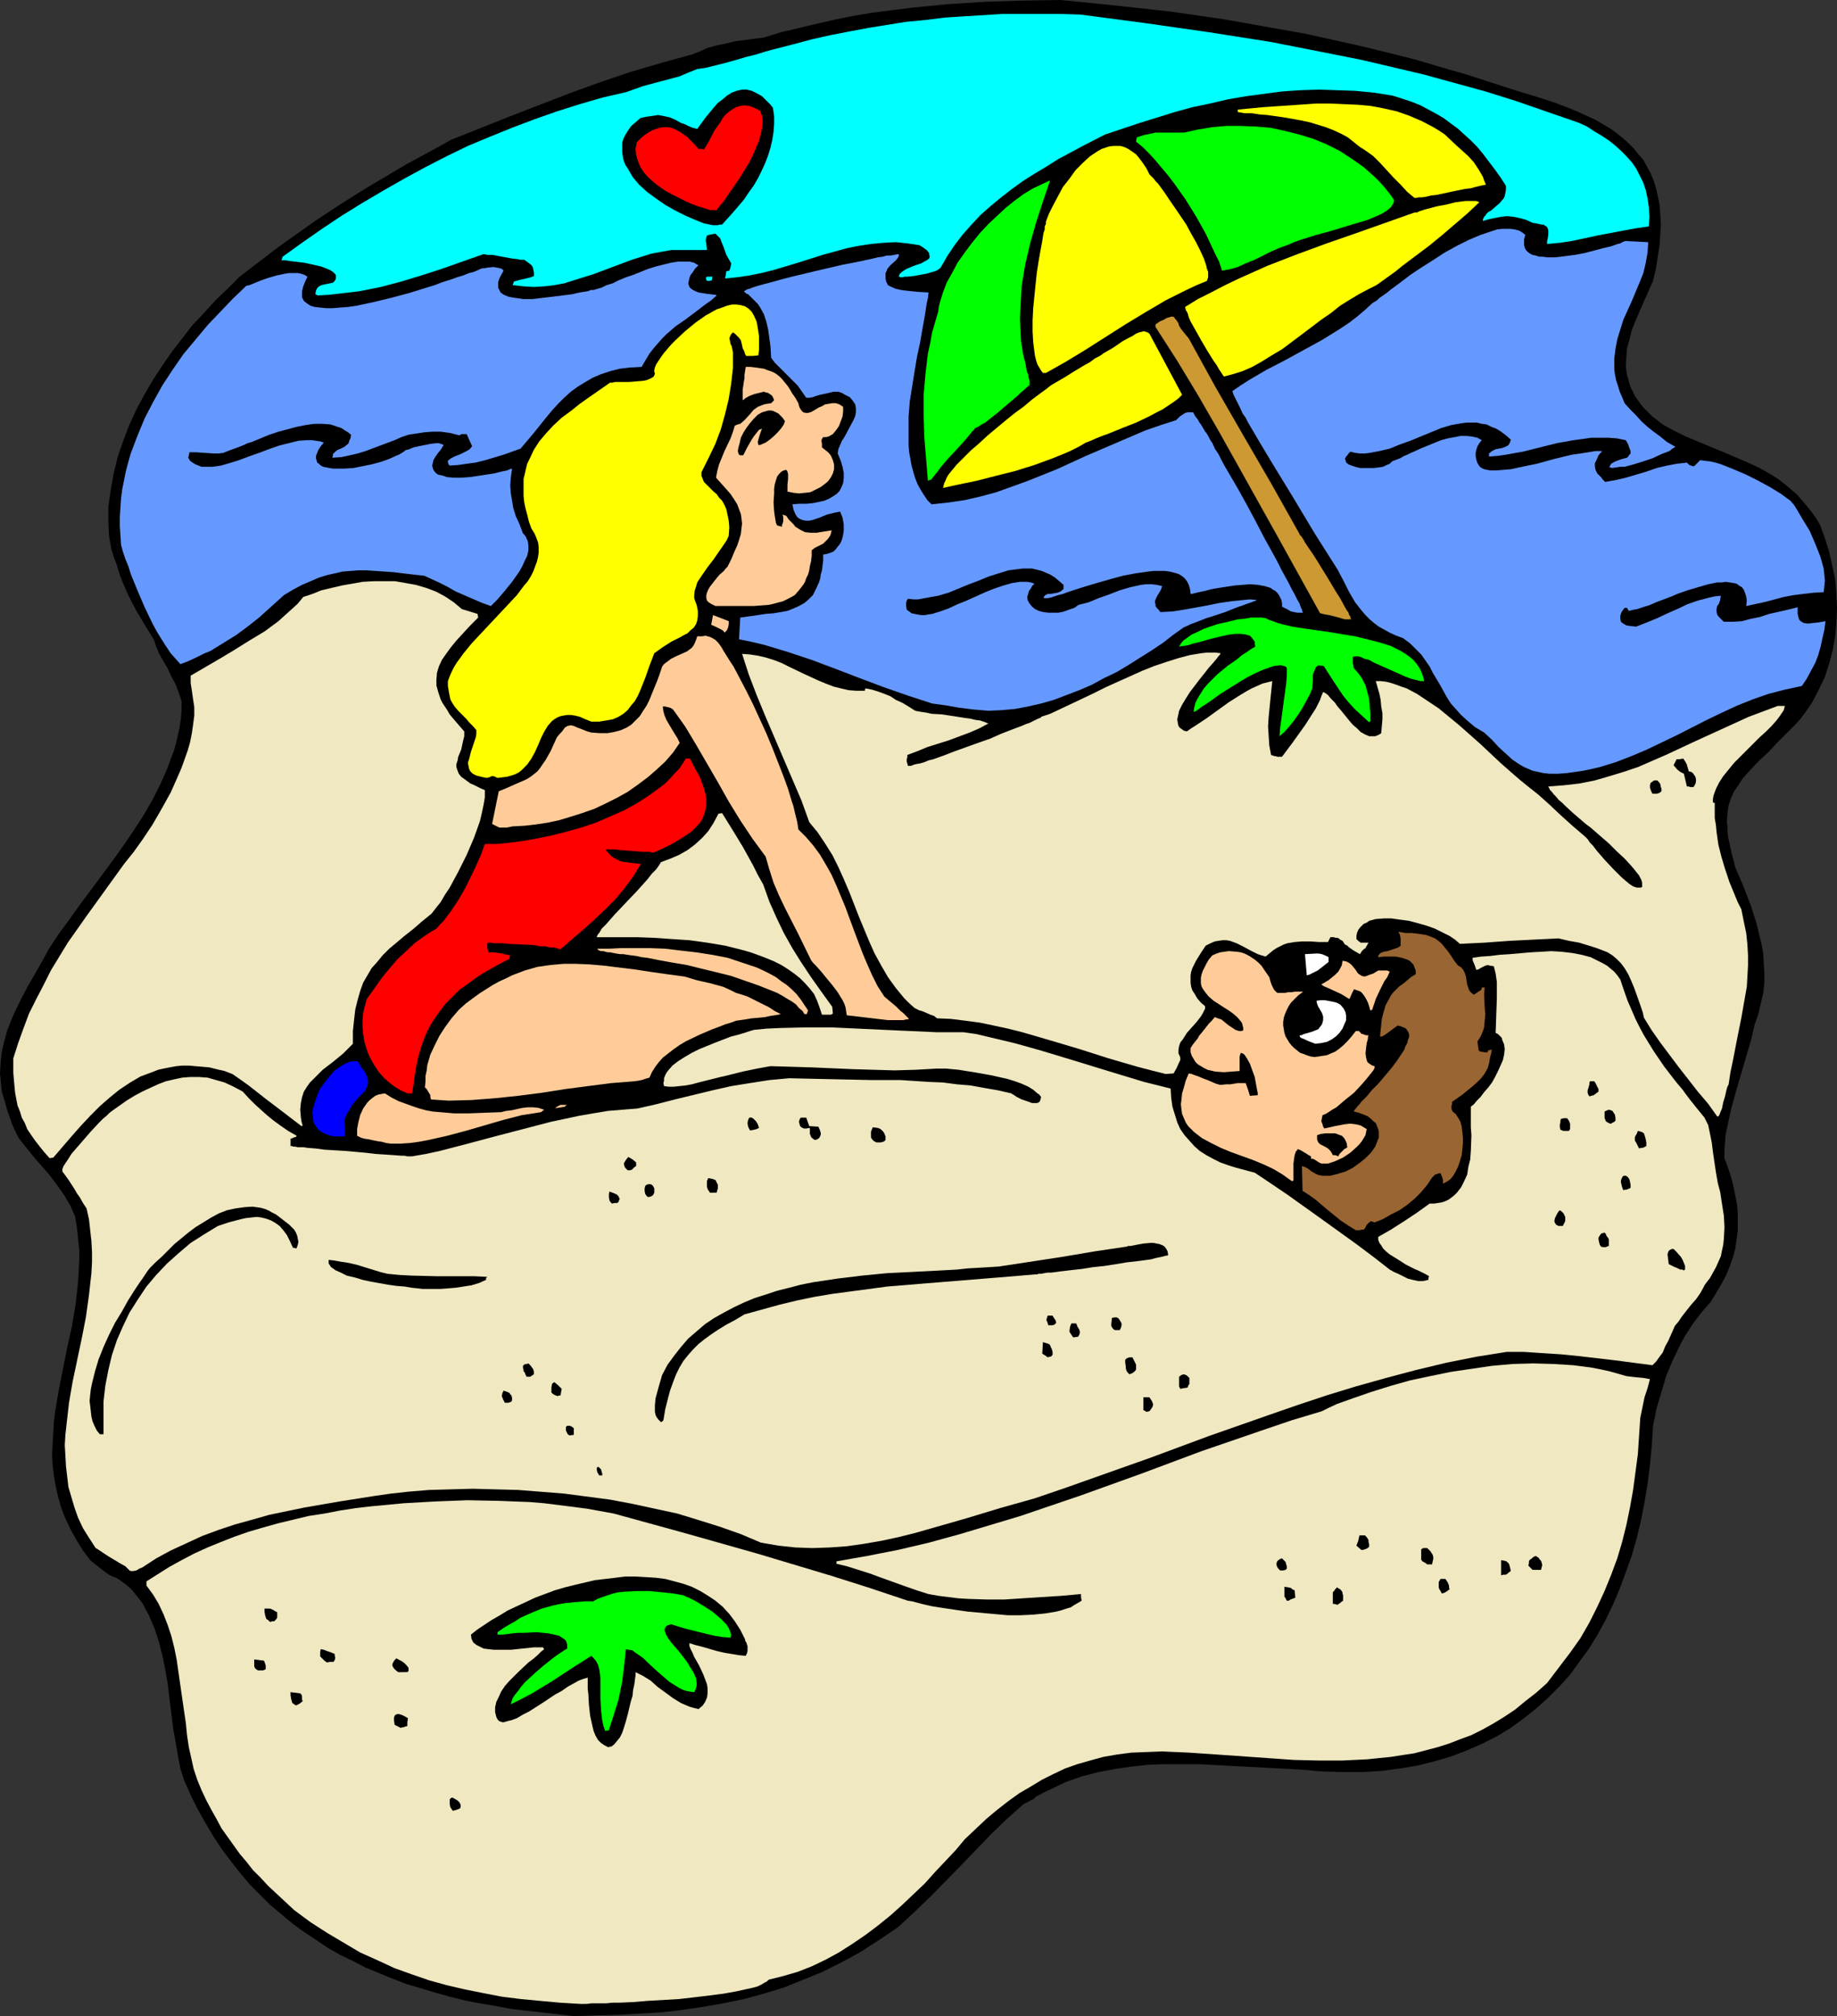 <?xml version="1.0" encoding="UTF-8" standalone="no"?>
<svg
   version="1.0"
   width="129.766mm"
   height="142.383mm"
   id="svg87"
   sodipodi:docname="Buried in Sand 5.wmf"
   xmlns:inkscape="http://www.inkscape.org/namespaces/inkscape"
   xmlns:sodipodi="http://sodipodi.sourceforge.net/DTD/sodipodi-0.dtd"
   xmlns="http://www.w3.org/2000/svg"
   xmlns:svg="http://www.w3.org/2000/svg">
  <rect width="100%" height="100%" fill="#333333" stroke="none"/>
  <sodipodi:namedview
     id="namedview87"
     pagecolor="#ffffff"
     bordercolor="#000000"
     borderopacity="0.25"
     inkscape:showpageshadow="2"
     inkscape:pageopacity="0.0"
     inkscape:pagecheckerboard="0"
     inkscape:deskcolor="#d1d1d1"
     inkscape:document-units="mm" />
  <defs
     id="defs1">
    <pattern
       id="WMFhbasepattern"
       patternUnits="userSpaceOnUse"
       width="6"
       height="6"
       x="0"
       y="0" />
  </defs>
  <path
     style="fill:#000000;fill-opacity:1;fill-rule:evenodd;stroke:none"
     d="m 153.197,538.139 -8.565,-0.97 -4.363,-0.485 -4.04,-0.485 -4.202,-0.808 -4.04,-0.646 -4.04,-0.808 -3.878,-0.97 -4.04,-1.131 -3.717,-1.131 -3.878,-1.131 -3.717,-1.454 -3.555,-1.454 -3.555,-1.454 -3.394,-1.778 -3.394,-1.616 -3.394,-1.939 -3.07,-2.101 -3.232,-2.101 -3.07,-2.262 -2.909,-2.424 -2.909,-2.424 -2.747,-2.747 -2.747,-2.747 -2.586,-3.07 -2.424,-3.07 -2.424,-3.232 -2.262,-3.394 -2.101,-3.555 -2.101,-3.717 -1.939,-3.878 -1.778,-4.04 -0.97,-3.07 -0.646,-3.394 -0.646,-3.717 -0.646,-3.717 -0.485,-3.878 -0.97,-7.919 -0.646,-3.878 -0.808,-3.878 -0.97,-3.717 -1.131,-3.394 -1.454,-3.394 -0.808,-1.454 -0.808,-1.616 -0.97,-1.293 -2.101,-2.586 -1.293,-1.131 -1.293,-0.97 -1.454,-0.97 -0.97,-0.323 -0.97,-0.485 -1.778,-1.293 -1.616,-1.293 -0.808,-0.646 -0.646,-0.485 -2.101,-2.747 -1.778,-2.909 -1.616,-2.909 -1.293,-2.747 -1.131,-2.909 -0.808,-2.909 -0.646,-2.747 -0.485,-2.909 -0.323,-2.747 -0.162,-2.909 0.162,-2.747 0.162,-2.909 0.162,-2.909 0.323,-2.747 0.97,-5.656 2.262,-11.474 1.293,-5.818 0.97,-5.818 0.646,-5.818 0.162,-2.909 0.162,-2.909 v -2.909 l -0.323,-2.909 -0.323,-3.07 -0.485,-2.909 -0.646,-1.454 -0.646,-1.454 -1.616,-2.747 -1.939,-2.747 -1.939,-2.586 -2.262,-2.586 L 8.888,308.662 6.949,306.238 5.01,303.814 4.04,301.875 3.232,300.097 2.586,298.158 1.939,296.38 1.454,294.603 0.97,292.987 0.485,291.371 0.323,289.755 0.162,288.138 0,286.684 l 0.162,-3.07 0.323,-2.909 0.646,-2.747 0.808,-2.909 1.131,-2.909 1.293,-2.909 1.454,-2.909 1.616,-3.07 1.778,-3.07 1.939,-3.394 1.939,-3.555 2.424,-3.717 2.747,-3.717 2.747,-3.878 2.909,-3.878 5.979,-8.08 2.909,-4.04 2.747,-4.04 2.747,-4.202 2.424,-4.202 2.101,-4.202 1.939,-4.363 0.808,-2.262 0.808,-2.101 0.646,-2.262 0.485,-2.101 0.485,-2.262 0.323,-2.262 0.162,-2.262 v -2.262 l -0.808,-2.424 -0.808,-2.101 -1.131,-2.101 -0.97,-2.101 -1.131,-1.939 -1.131,-1.939 -0.808,-1.939 -0.646,-1.939 -1.616,-2.586 -1.454,-2.424 -1.454,-2.424 -1.293,-2.424 -1.131,-2.262 -1.131,-2.586 -0.97,-2.424 -0.808,-2.747 -0.808,-2.101 -0.646,-2.101 -0.323,-1.778 -0.323,-1.939 -0.162,-3.717 v -3.878 l 0.646,-4.525 0.808,-4.525 1.131,-4.525 1.454,-4.202 1.616,-4.202 1.939,-4.202 2.101,-3.878 2.262,-3.878 2.424,-3.717 2.586,-3.717 2.747,-3.555 2.747,-3.555 3.07,-3.232 3.07,-3.394 3.232,-3.07 3.232,-3.232 3.555,-2.747 3.394,-2.586 3.394,-2.586 3.394,-2.424 6.626,-4.686 6.626,-4.363 6.949,-4.363 7.11,-4.202 3.555,-2.101 3.878,-2.101 3.878,-2.101 4.04,-2.262 15.837,-6.303 7.918,-3.07 7.918,-3.07 8.08,-2.909 8.08,-2.747 8.242,-2.424 8.242,-2.262 2.101,-0.808 2.101,-0.97 2.424,-0.646 2.424,-0.485 2.586,-0.646 2.586,-0.323 2.424,-0.323 2.586,-0.323 4.686,-1.454 4.848,-1.131 4.686,-1.131 5.01,-1.131 4.848,-0.97 4.848,-0.808 5.01,-0.646 5.01,-0.646 L 252.904,1.131 262.923,0.485 272.942,0.162 283.123,0 l 14.544,1.454 14.706,1.616 14.544,2.101 7.272,1.293 7.272,1.293 7.272,1.293 7.272,1.616 7.272,1.616 7.272,1.778 7.11,1.778 7.11,2.101 7.272,2.101 6.949,2.262 5.494,1.778 5.333,1.616 5.01,1.616 4.686,1.778 2.262,0.97 2.101,0.97 2.101,0.97 1.939,1.131 1.939,1.131 1.778,1.293 1.616,1.293 1.454,1.293 1.454,1.454 1.293,1.616 1.293,1.454 0.97,1.778 0.97,1.778 0.808,1.939 0.646,2.101 0.485,2.101 0.485,2.424 0.162,2.424 0.162,2.586 -0.162,2.747 -0.162,2.747 -0.485,3.07 -0.485,3.232 -0.808,3.394 -2.424,5.495 -1.131,2.586 -1.131,2.586 -0.97,2.424 -0.646,2.586 -0.646,2.424 -0.162,2.262 -0.162,2.424 0.323,2.262 0.646,2.262 0.323,1.131 0.646,1.131 0.485,1.131 0.808,1.131 0.808,1.131 0.808,0.97 1.131,1.131 1.131,1.131 1.293,0.97 1.454,1.131 2.909,1.616 2.909,1.454 5.818,2.424 5.818,2.424 5.656,2.424 2.747,1.293 2.586,1.454 2.586,1.616 2.424,1.939 2.424,2.101 2.101,2.424 2.101,2.586 0.97,1.454 0.97,1.616 1.293,3.555 1.131,3.555 0.808,3.717 0.808,3.717 0.323,3.878 0.162,3.717 -0.162,3.878 -0.323,3.717 -0.646,3.717 -0.97,3.555 -1.131,3.555 -1.616,3.394 -1.778,3.394 -0.97,1.454 -1.131,1.616 -1.131,1.454 -1.293,1.454 -1.293,1.293 -1.454,1.454 -2.262,2.262 -2.101,2.262 -2.101,1.939 -1.778,1.778 -1.616,1.778 -1.454,1.616 -1.131,1.778 -1.131,1.616 -0.808,1.778 -0.646,1.939 -0.323,2.101 -0.162,2.424 0.162,1.131 v 1.293 l 0.162,1.454 0.323,1.454 0.323,1.616 0.323,1.454 0.485,1.778 0.485,1.939 2.101,4.848 1.939,5.01 1.616,5.01 0.646,2.747 0.646,2.586 0.485,2.586 0.162,2.747 0.162,2.586 v 2.747 l -0.323,2.747 -0.646,2.747 -0.646,2.747 -0.97,2.747 -0.485,2.101 -0.485,2.101 -1.293,4.363 -2.747,9.373 -1.293,4.686 -0.97,4.525 -0.485,2.262 -0.162,2.101 -0.162,2.101 v 2.101 l 0.97,2.586 0.808,2.424 0.646,2.586 0.485,2.424 0.485,2.424 0.162,2.262 v 2.424 2.262 l -0.323,2.424 -0.323,2.262 -0.646,2.424 -0.808,2.262 -0.97,2.424 -1.293,2.424 -1.454,2.424 -1.454,2.424 -1.616,1.778 -1.454,1.778 -1.454,1.939 -1.293,1.939 -1.131,1.778 -1.131,2.101 -1.939,4.04 -1.778,4.202 -1.293,4.363 -1.293,4.363 -0.97,4.686 -0.323,5.171 -0.485,5.171 -0.646,5.171 -0.808,4.848 -0.97,5.01 -1.131,4.686 -1.293,4.525 -1.616,4.525 -1.616,4.363 -1.778,4.202 -1.939,4.04 -2.101,3.878 -2.262,3.717 -2.586,3.555 -2.586,3.555 -2.747,3.07 -3.07,3.07 -3.232,2.909 -3.232,2.586 -3.555,2.586 -3.717,2.262 -3.878,1.939 -4.04,1.778 -4.202,1.616 -4.363,1.293 -4.525,1.131 -4.686,0.808 -5.01,0.646 -5.01,0.323 h -5.333 l -5.494,-0.162 -5.656,-0.485 -9.05,-0.485 -9.211,-0.485 -9.05,-0.485 h -4.686 -4.525 l -4.363,0.162 -4.525,0.485 -4.363,0.646 -4.363,0.808 -4.363,1.131 -4.202,1.454 -2.101,0.97 -1.939,0.97 -2.101,0.97 -2.101,1.131 -0.323,0.323 -0.323,0.323 -0.485,0.162 -0.485,0.323 -0.646,0.323 -0.97,0.485 -4.363,3.878 -4.202,4.04 -8.08,8.403 -8.242,8.403 -4.202,4.04 -4.363,4.04 -5.01,3.394 -5.01,3.232 -5.01,2.747 -5.171,2.586 -5.171,2.101 -5.171,2.101 -5.333,1.616 -5.333,1.454 -5.494,1.131 -5.494,0.97 -5.494,0.808 -5.656,0.646 -5.656,0.323 -5.818,0.323 -5.818,0.162 z"
     id="path1" />
  <path
     style="fill:#efe8c1;fill-opacity:1;fill-rule:evenodd;stroke:none"
     d="m 155.136,534.907 -5.494,-0.323 -5.333,-0.485 -5.171,-0.485 -5.171,-0.646 -5.01,-0.97 -4.848,-0.97 -4.848,-1.131 -4.686,-1.293 -4.686,-1.616 -4.525,-1.616 -4.525,-2.101 -4.686,-2.101 -4.363,-2.586 -4.363,-2.586 -4.525,-2.909 -4.363,-3.232 -2.424,-2.262 -2.262,-2.101 -2.262,-2.101 -1.939,-2.101 -2.101,-2.101 -1.778,-2.262 -1.778,-2.101 -1.616,-2.262 -1.616,-2.262 -1.616,-2.262 -1.293,-2.424 -1.454,-2.586 -1.293,-2.424 -1.293,-2.747 -1.131,-2.747 -0.97,-2.909 -0.646,-2.909 -0.646,-2.909 -0.485,-3.232 -0.323,-3.232 -0.97,-6.626 -0.97,-6.787 -0.485,-3.394 -0.646,-3.232 -0.808,-3.232 -0.97,-2.909 -1.131,-2.909 -1.293,-2.747 -1.454,-2.424 -1.778,-2.424 v -1.131 l 3.07,-1.939 3.07,-1.939 3.232,-1.778 3.394,-1.778 3.555,-1.616 3.555,-1.454 3.717,-1.454 3.717,-1.293 3.878,-1.131 4.04,-1.131 4.04,-0.97 4.04,-0.97 4.202,-0.646 4.202,-0.808 4.202,-0.646 4.202,-0.485 8.565,-0.808 8.565,-0.485 8.403,-0.323 8.403,0.162 4.04,0.162 4.202,0.162 3.878,0.323 3.878,0.485 3.878,0.485 3.717,0.485 3.555,0.646 3.555,0.646 19.392,5.333 19.392,5.495 9.696,2.909 9.696,2.909 9.696,3.07 9.696,3.232 0.97,0.323 1.131,0.162 2.424,0.646 2.747,0.646 3.07,0.485 3.232,0.485 3.394,0.485 3.555,0.323 3.555,0.323 3.555,0.323 h 3.394 l 3.394,-0.162 3.232,-0.323 2.909,-0.485 1.293,-0.323 1.454,-0.485 1.131,-0.323 0.97,-0.646 1.131,-0.646 0.808,-0.485 -0.162,-0.97 v -0.808 l -5.333,0.485 -5.171,0.323 -5.01,0.323 -4.848,0.323 h -4.848 l -5.01,-0.162 -2.586,-0.162 -2.586,-0.323 -2.586,-0.323 -2.747,-0.485 -3.07,-0.97 -3.232,-1.131 -6.302,-2.262 -3.07,-1.131 -3.07,-0.97 -3.07,-0.97 -2.747,-0.646 v -0.646 l 8.242,-1.454 8.242,-1.616 8.242,-1.939 8.242,-2.262 8.08,-2.424 8.08,-2.424 8.08,-2.747 8.08,-2.747 16.16,-5.818 15.998,-5.979 15.998,-5.495 8.08,-2.747 8.08,-2.424 1.939,-0.97 2.101,-0.97 4.525,-1.616 4.686,-1.616 5.171,-1.616 5.171,-1.454 5.333,-1.131 5.494,-1.131 5.494,-0.808 5.494,-0.808 5.494,-0.485 5.494,-0.162 5.494,0.162 5.171,0.323 2.586,0.323 2.424,0.323 2.424,0.485 2.262,0.485 2.262,0.646 2.262,0.646 1.293,0.162 1.454,0.162 1.778,0.162 1.778,0.323 -0.646,2.424 -0.808,2.424 -1.131,5.495 -0.323,4.848 -0.323,4.848 -0.646,4.848 -0.646,4.848 -0.808,4.525 -0.97,4.686 -1.131,4.525 -1.293,4.363 -1.616,4.363 -1.778,4.363 -1.939,4.202 -2.101,4.202 -2.424,4.202 -2.747,3.878 -3.07,4.04 -3.07,4.04 -2.909,2.586 -2.909,2.262 -2.747,2.262 -2.909,1.939 -2.909,1.778 -2.909,1.616 -2.909,1.454 -3.07,1.131 -2.909,1.131 -3.07,0.97 -3.07,0.808 -3.07,0.808 -3.232,0.485 -3.07,0.485 -3.232,0.323 -3.07,0.323 -6.626,0.323 h -6.464 l -6.626,-0.162 -6.787,-0.485 -6.949,-0.485 -6.949,-0.485 -7.11,-0.485 -7.272,-0.323 -4.202,0.162 -4.04,0.162 -3.717,0.485 -3.717,0.646 -3.555,0.97 -3.394,0.97 -3.232,1.131 -3.07,1.454 -3.232,1.616 -2.909,1.778 -3.07,1.778 -2.909,2.101 -2.909,2.262 -2.909,2.424 -2.909,2.747 -2.909,2.747 -2.424,2.909 -2.747,2.909 -2.747,2.909 -2.747,3.07 -3.07,2.909 -3.07,2.909 -3.07,2.747 -3.394,2.747 -3.232,2.424 -3.555,2.424 -3.555,2.262 -3.555,1.939 -3.717,1.778 -3.717,1.454 -3.878,1.131 -3.878,0.97 -0.485,0.485 -0.646,0.323 -0.808,0.485 -0.97,0.485 -1.131,0.323 -1.454,0.323 -1.454,0.323 -1.454,0.323 -1.778,0.323 -1.778,0.323 -3.717,0.485 -4.04,0.485 -4.202,0.485 -8.403,0.485 -3.878,0.323 -3.717,0.162 h -1.778 l -1.616,0.162 h -1.454 -1.454 -1.131 l -1.131,0.162 z"
     id="path2" />
  <path
     style="fill:#000000;fill-opacity:1;fill-rule:evenodd;stroke:none"
     d="m 120.877,483.355 -0.323,-0.485 -0.323,-0.485 -0.162,-0.808 v -1.293 l 0.323,-0.323 0.323,-0.162 0.646,0.323 0.808,0.485 0.485,0.485 0.323,0.646 v 0.485 0.162 l -0.162,0.323 -0.323,0.162 -0.485,0.162 -0.485,0.162 z"
     id="path3" />
  <path
     style="fill:#000000;fill-opacity:1;fill-rule:evenodd;stroke:none"
     d="m 162.408,466.387 -0.97,-0.485 -0.97,-0.646 -0.808,-0.808 -0.646,-1.131 -0.485,-1.131 -0.323,-1.293 -0.323,-1.454 -0.323,-1.454 -0.323,-2.909 -0.162,-2.909 -0.162,-1.293 v -1.131 -1.131 -0.808 l -1.131,0.323 -1.293,0.485 -1.454,0.808 -1.454,0.808 -1.616,1.131 -1.778,0.97 -3.394,2.262 -3.555,2.262 -1.616,0.808 -1.616,0.97 -1.293,0.485 -1.293,0.323 -1.131,0.323 -0.485,-0.162 -0.485,-0.162 -0.485,-0.485 -0.323,-0.646 -0.162,-0.646 -0.162,-0.646 v -1.293 l 0.323,-1.454 0.646,-1.293 0.646,-1.454 0.97,-1.454 1.131,-1.293 2.586,-2.586 2.586,-2.424 1.293,-0.97 1.131,-0.97 0.97,-0.97 0.808,-0.646 -0.323,-0.485 h -1.131 -1.293 l -3.07,0.323 -3.07,0.323 h -3.07 -1.454 l -1.454,-0.162 -1.293,-0.162 -0.97,-0.485 -0.97,-0.485 -0.808,-0.646 -0.485,-0.97 -0.162,-1.131 1.616,-1.293 1.939,-1.293 1.939,-1.293 2.262,-1.293 2.101,-1.293 2.424,-1.131 2.424,-1.131 2.424,-1.131 2.586,-0.97 2.586,-0.97 2.747,-0.808 2.586,-0.646 2.747,-0.646 2.747,-0.646 2.747,-0.323 2.747,-0.323 2.586,-0.323 h 2.747 l 2.747,0.162 2.586,0.162 2.586,0.323 2.424,0.646 2.424,0.646 2.262,0.808 2.262,1.131 2.101,1.293 1.939,1.293 1.939,1.616 1.778,1.939 1.454,1.939 1.454,2.262 1.293,2.586 v 0.323 l 0.323,0.485 0.323,0.97 v 0.646 0.646 l -0.162,0.646 -0.323,0.646 -1.778,-0.162 -1.939,-0.323 -1.939,-0.323 -2.101,-0.485 -3.878,-1.131 -1.939,-0.485 -1.454,-0.485 v 0.808 l 0.323,0.808 0.485,0.97 0.485,1.131 1.293,2.262 1.131,2.424 0.485,1.293 0.485,1.293 0.162,1.131 v 1.293 l -0.162,1.131 -0.485,1.131 -0.646,0.97 -1.131,0.97 -1.293,-0.323 -1.131,-0.323 -1.131,-0.485 -1.131,-0.485 -2.101,-1.293 -4.202,-3.07 -1.778,-1.616 -2.101,-1.293 -1.939,-0.97 v 0.808 l -0.162,1.131 -0.162,1.293 -0.323,1.454 -0.162,1.616 -0.485,1.616 -0.808,3.394 -0.485,1.778 -0.485,1.616 -0.485,1.454 -0.646,1.293 -0.808,0.97 -0.646,0.808 -0.808,0.646 h -0.323 z"
     id="path4" />
  <path
     style="fill:#00ff00;fill-opacity:1;fill-rule:evenodd;stroke:none"
     d="m 161.6,462.024 -0.485,-1.293 -0.323,-1.454 -0.162,-1.293 -0.162,-1.454 -0.162,-3.07 v -2.747 -2.747 l -0.162,-1.293 -0.162,-1.131 -0.323,-1.131 -0.485,-0.97 -0.646,-0.808 -0.646,-0.646 -5.333,3.394 -5.171,3.394 -5.333,3.232 -2.747,1.454 -2.909,1.454 0.162,-0.646 0.323,-0.97 0.646,-0.97 0.808,-0.97 0.808,-1.131 0.97,-1.131 2.424,-2.262 2.424,-2.101 2.424,-1.939 1.293,-0.97 0.97,-0.646 0.97,-0.646 0.808,-0.485 v -0.646 -0.485 l -0.323,-0.97 -0.323,-0.323 -0.485,-0.323 -0.97,-0.646 -1.293,-0.323 -1.454,-0.323 -1.616,-0.162 -1.616,-0.162 -3.394,0.162 h -1.616 l -1.616,0.162 -1.293,0.162 -1.131,0.162 h -0.97 -0.485 v -0.646 l 1.616,-1.131 1.616,-0.97 1.454,-0.808 1.454,-0.97 2.909,-1.293 2.747,-1.131 2.909,-0.808 1.454,-0.323 1.778,-0.323 1.616,-0.162 1.778,-0.162 2.101,-0.162 h 2.101 l 1.131,-0.646 1.293,-0.485 1.454,-0.485 1.454,-0.485 1.454,-0.323 1.616,-0.162 3.232,-0.162 h 3.394 l 3.232,0.323 3.07,0.323 2.747,0.485 0.646,0.323 0.808,0.323 0.97,0.485 0.97,0.485 2.101,1.293 2.262,1.454 2.101,1.778 0.808,0.808 0.808,0.808 0.646,0.97 0.323,0.808 0.323,0.97 -0.162,0.808 -2.101,-0.162 -2.101,-0.323 -4.04,-0.97 -3.878,-0.97 -3.717,-1.131 -0.646,0.162 -0.485,0.162 -0.323,0.323 -0.162,0.323 -0.162,0.323 v 0.323 l 0.162,0.485 0.162,0.485 0.646,1.131 0.808,1.131 0.97,1.131 1.131,1.293 2.101,2.747 0.97,1.616 0.808,1.293 0.646,1.454 0.162,1.293 v 0.646 l -0.162,0.646 -0.162,0.485 -0.323,0.646 -1.293,-0.162 -1.454,-0.323 -1.293,-0.646 -1.293,-0.808 -1.293,-0.808 -1.131,-0.97 -2.424,-2.101 -2.424,-2.262 -0.97,-0.97 -1.131,-0.808 -0.97,-0.646 -0.808,-0.646 -0.97,-0.162 -0.808,-0.162 -0.162,1.616 -0.162,1.616 -0.323,2.747 -0.323,2.586 -0.485,2.424 -0.485,2.424 -0.808,2.586 -0.808,2.586 -0.485,1.454 -0.485,1.616 z"
     id="path5" />
  <path
     style="fill:#000000;fill-opacity:1;fill-rule:evenodd;stroke:none"
     d="m 106.979,461.216 -1.616,-0.808 -0.162,-1.131 v -0.808 l 0.162,-0.485 0.323,-0.323 0.646,-0.162 0.646,0.162 0.808,0.323 1.131,0.646 -0.162,1.131 v 0.97 l -0.646,0.162 -0.323,0.162 h -0.323 z"
     id="path6" />
  <path
     style="fill:#000000;fill-opacity:1;fill-rule:evenodd;stroke:none"
     d="m 79.022,455.236 -0.485,-0.323 -0.485,-0.323 -0.162,-0.485 -0.162,-0.646 -0.162,-0.97 v -0.808 l 2.586,0.323 0.323,0.323 0.162,0.485 v 0.485 0.323 l 0.162,0.485 -0.808,0.646 z"
     id="path7" />
  <path
     style="fill:#000000;fill-opacity:1;fill-rule:evenodd;stroke:none"
     d="m 106.333,446.348 -0.646,-0.485 -0.485,-0.485 -0.323,-0.485 -0.162,-0.485 0.162,-0.485 0.162,-0.323 0.323,-0.485 0.485,-0.485 0.162,0.162 h 0.162 l 0.162,0.162 0.323,0.162 0.646,0.323 0.646,0.485 0.646,0.646 0.485,0.646 v 0.646 0.162 l -0.323,0.323 z"
     id="path8" />
  <path
     style="fill:#000000;fill-opacity:1;fill-rule:evenodd;stroke:none"
     d="m 68.842,445.863 -0.485,-0.323 -0.323,-0.323 -0.162,-0.485 v -0.323 -1.454 l 2.586,0.323 0.162,0.323 0.162,0.485 0.162,0.485 v 0.97 l -0.323,0.162 -0.323,0.162 h -0.485 z"
     id="path9" />
  <path
     style="fill:#000000;fill-opacity:1;fill-rule:evenodd;stroke:none"
     d="m 87.264,443.762 -0.646,-0.485 -0.485,-0.485 -0.323,-0.323 -0.323,-0.323 v -0.323 -0.485 -0.485 l 0.162,-0.646 0.808,0.162 0.808,0.323 0.97,0.323 1.131,0.485 v 0.485 l 0.162,0.485 -0.162,0.646 -0.323,0.485 H 88.072 Z"
     id="path10" />
  <path
     style="fill:#000000;fill-opacity:1;fill-rule:evenodd;stroke:none"
     d="m 72.074,432.935 -0.485,-0.485 -0.485,-0.323 -0.323,-0.97 -0.162,-0.97 v -0.808 h 0.808 0.646 l 0.808,0.323 0.485,0.323 0.646,0.323 v 0.485 0.646 0.323 l -0.323,0.485 -0.162,0.162 -0.323,0.323 h -0.485 z"
     id="path11" />
  <path
     style="fill:#000000;fill-opacity:1;fill-rule:evenodd;stroke:none"
     d="m 356.812,428.248 -0.97,-0.162 v -0.808 -0.646 -0.97 -0.646 l 0.323,-0.323 0.323,-0.485 0.485,-0.485 0.485,0.323 0.323,0.162 0.323,0.323 0.323,0.485 v 0.323 l 0.162,0.485 v 0.646 0.808 l -0.485,0.323 -0.323,0.323 -0.323,0.162 -0.162,0.162 -0.323,0.162 z"
     id="path12" />
  <path
     style="fill:#000000;fill-opacity:1;fill-rule:evenodd;stroke:none"
     d="m 343.561,427.279 -0.323,-0.646 -0.323,-0.485 v -0.808 -0.97 -0.808 l 1.131,0.162 0.646,0.162 0.323,0.323 0.646,0.323 0.162,1.939 -1.293,0.485 -0.485,0.323 z"
     id="path13" />
  <path
     style="fill:#000000;fill-opacity:1;fill-rule:evenodd;stroke:none"
     d="m 384.931,425.34 -0.323,-0.646 -0.323,-0.485 -0.162,-0.485 v -0.485 -0.485 -0.485 l 0.485,-0.808 h 0.646 0.646 l 0.323,0.485 0.323,0.485 0.323,0.808 v 0.485 l 0.162,0.485 -0.646,0.485 -0.485,0.323 -0.323,0.162 z"
     id="path14" />
  <path
     style="fill:#000000;fill-opacity:1;fill-rule:evenodd;stroke:none"
     d="m 400.768,420.491 v -4.04 l 0.97,0.162 0.485,0.162 0.323,0.323 0.323,0.323 0.162,0.485 0.162,0.646 0.162,0.808 -0.485,0.323 -0.323,0.323 -0.485,0.323 h -0.646 z"
     id="path15" />
  <path
     style="fill:#efe8c1;fill-opacity:1;fill-rule:evenodd;stroke:none"
     d="m 34.906,419.36 -0.323,-0.162 -0.323,-0.323 -0.323,-0.323 -0.485,-0.485 -1.454,-0.808 -1.616,-0.97 -1.616,-0.97 -1.454,-0.97 -0.485,-0.323 -0.485,-0.323 -0.485,-0.323 -0.323,-0.162 -1.778,-2.747 -1.616,-2.586 -1.293,-2.747 -0.97,-2.747 -0.808,-2.747 -0.808,-2.747 -0.323,-2.747 -0.323,-2.747 -0.162,-2.909 -0.162,-2.747 0.162,-2.747 0.323,-2.909 0.646,-5.656 0.97,-5.656 2.424,-11.474 1.131,-5.818 0.808,-5.818 0.646,-5.818 0.162,-2.909 v -2.747 l -0.162,-2.909 -0.323,-2.909 -0.323,-2.909 -0.646,-2.909 -0.97,-1.454 -0.808,-1.454 -0.808,-1.131 -0.646,-1.131 -1.454,-2.262 -0.808,-1.131 -0.97,-1.293 v -0.646 l 0.323,-0.808 0.646,-0.97 0.646,-0.97 0.808,-1.293 0.97,-1.131 2.101,-2.424 2.101,-2.424 2.262,-2.424 0.97,-0.97 0.97,-0.808 0.808,-0.808 0.646,-0.485 3.878,-2.747 2.101,-1.293 2.101,-1.131 2.101,-0.97 2.101,-0.97 2.101,-0.808 2.101,-0.485 2.262,-0.485 2.101,-0.162 h 2.424 l 2.262,0.162 2.262,0.646 2.262,0.646 2.424,1.131 2.424,1.293 1.616,1.778 1.616,1.616 3.232,2.909 1.778,1.454 1.778,1.293 2.101,1.454 2.262,1.293 -0.162,0.323 h -0.162 l -0.485,0.162 -0.323,0.162 -0.485,0.162 v 1.939 h 0.162 0.162 l 0.485,0.162 h 0.485 l 0.646,0.162 h 0.808 0.808 l 0.97,0.162 2.101,0.162 2.424,0.323 2.586,0.162 2.747,0.162 5.494,0.485 2.747,0.323 2.424,0.162 2.424,0.162 2.101,0.162 h 0.808 l 0.808,0.162 h 0.646 0.646 l 3.717,-0.646 3.717,-0.808 7.434,-1.939 7.272,-1.939 7.434,-1.939 7.434,-1.939 7.595,-1.616 3.717,-0.646 3.878,-0.646 3.878,-0.323 4.04,-0.323 5.01,-1.131 5.01,-1.293 10.019,-2.424 5.01,-1.131 5.01,-0.808 5.171,-0.808 5.333,-0.485 7.11,0.162 7.434,0.162 7.595,0.162 h 7.595 l 7.434,0.485 3.878,0.162 3.717,0.485 3.717,0.323 3.555,0.646 3.717,0.646 3.555,0.808 0.162,0.162 0.323,0.162 0.485,0.323 0.485,0.323 1.293,0.646 1.454,0.485 1.293,0.485 h 0.646 0.646 l 0.485,-0.162 0.323,-0.323 0.162,-0.485 0.162,-0.646 -0.485,-0.646 -0.485,-0.323 -1.131,-0.97 -1.293,-0.808 -1.778,-0.808 -1.778,-0.646 -2.101,-0.646 -4.363,-0.97 -4.525,-0.808 -2.101,-0.323 -1.939,-0.323 -1.778,-0.162 -1.616,-0.162 h -1.454 -0.97 l -5.656,0.323 -5.656,0.162 -5.656,-0.162 -5.494,-0.162 -11.15,-0.485 -5.494,-0.162 -5.333,-0.162 -1.778,0.323 -1.778,0.323 -3.878,0.808 -3.878,0.97 -2.101,0.485 -1.939,0.485 -3.878,0.97 -1.778,0.485 -1.778,0.323 -1.616,0.162 -1.454,0.162 h -1.293 l -1.293,-0.162 -0.162,-0.808 0.162,-0.646 v -0.646 l 0.323,-0.808 0.323,-0.646 0.485,-0.646 1.131,-1.293 1.454,-1.131 1.778,-1.131 1.939,-1.131 1.939,-0.97 4.363,-1.778 2.101,-0.808 2.101,-0.808 1.939,-0.485 1.616,-0.485 1.454,-0.485 1.131,-0.323 3.394,-0.323 3.555,-0.162 6.787,-0.162 h 6.949 l 6.949,0.323 6.949,0.323 7.11,0.323 7.11,0.323 h 7.11 l 3.394,0.485 3.394,0.808 6.787,1.616 6.949,1.939 6.949,2.101 13.736,4.202 6.949,2.101 7.11,1.778 0.162,2.586 0.323,2.262 0.646,2.101 0.646,2.101 0.808,1.778 1.131,1.616 1.293,1.454 1.293,1.454 1.454,1.293 1.778,1.131 1.778,0.97 1.939,0.97 2.262,0.808 2.101,0.646 2.424,0.646 2.424,0.646 4.363,2.909 4.525,3.07 9.05,6.464 9.211,6.626 4.525,3.394 4.363,3.394 1.131,0.646 1.131,0.485 2.586,1.293 1.293,0.323 1.454,0.323 h 1.293 l 1.454,-0.323 v -0.485 l 0.162,-0.485 -0.808,-0.485 -0.97,-0.485 -0.97,-0.485 -1.131,-0.485 -2.262,-1.131 -2.262,-1.454 -2.101,-1.293 -0.97,-0.808 -0.808,-0.808 -0.485,-0.808 -0.485,-0.646 -0.323,-0.808 v -0.808 l 3.394,-1.939 3.555,-2.262 3.394,-2.262 3.394,-2.424 h 1.131 l 1.131,-0.162 0.97,-0.162 0.97,-0.323 0.97,-0.485 0.646,-0.485 0.808,-0.646 0.646,-0.646 1.131,-1.454 0.808,-1.616 0.808,-1.778 0.323,-2.101 0.485,-1.939 0.162,-2.262 0.162,-4.202 -0.162,-2.101 v -1.939 -1.939 -1.616 l 0.808,-0.646 0.808,-0.97 0.97,-0.97 0.97,-1.293 1.131,-1.293 0.97,-1.293 0.808,-1.454 0.808,-1.616 0.646,-1.454 0.646,-1.454 0.323,-1.454 0.162,-1.454 -0.162,-1.293 -0.485,-1.131 -0.162,-0.646 -0.485,-0.485 -0.485,-0.485 -0.646,-0.323 0.162,-4.686 0.162,-4.525 v -2.262 -2.101 l -0.323,-2.262 -0.485,-1.939 -0.97,-0.162 -0.646,-0.162 -0.646,0.162 -0.323,0.162 -0.97,0.485 -0.485,0.323 -0.646,0.162 -0.162,-0.485 -0.323,-0.97 -0.162,-0.323 -0.323,-0.808 v -0.646 l 2.262,-0.323 2.424,-0.162 2.586,-0.323 2.586,-0.162 5.494,-0.485 2.909,-0.162 2.747,-0.162 2.747,0.162 2.747,0.323 2.586,0.485 2.424,0.646 2.262,1.131 0.97,0.485 1.131,0.646 0.97,0.808 0.97,0.808 0.808,0.97 0.808,1.131 0.97,2.909 0.97,2.747 1.131,2.586 0.97,2.262 1.131,2.262 1.131,2.101 2.586,4.202 2.747,4.04 1.616,2.101 1.616,2.101 1.778,2.101 0.808,1.131 0.97,1.293 1.939,2.424 2.101,2.586 0.485,0.97 0.485,0.97 0.485,2.262 0.485,2.424 0.323,2.586 0.808,5.495 0.485,2.747 0.646,2.424 0.485,3.232 0.485,3.07 0.162,3.07 -0.162,3.07 -0.162,1.616 -0.323,1.454 -0.323,1.616 -0.646,1.454 -0.646,1.454 -0.808,1.454 -0.808,1.454 -1.131,1.454 -0.323,0.485 -0.323,0.646 -0.808,1.454 -1.131,1.616 -1.293,1.454 -2.424,3.07 -0.97,1.454 -0.97,1.131 -0.485,1.131 -0.646,1.454 -0.646,1.454 -0.808,1.454 -0.646,1.616 -0.97,1.293 -0.808,1.131 -0.97,0.97 -9.858,-1.293 -9.696,-1.131 -4.848,-0.485 -5.01,-0.323 -4.848,-0.323 h -4.686 l -8.08,1.293 -8.08,1.616 -8.08,1.939 -7.918,2.101 -8.08,2.262 -7.918,2.424 -7.757,2.586 -7.918,2.747 -15.675,5.495 -15.675,5.818 -15.514,5.495 -7.757,2.747 -7.595,2.586 -9.211,2.586 -9.05,2.747 -9.05,2.586 -4.525,1.293 -4.525,1.131 -4.525,0.97 -4.686,0.808 -4.525,0.646 -4.525,0.323 -4.686,0.162 -4.525,-0.162 -4.525,-0.485 -4.686,-0.808 -5.333,-2.262 -5.494,-1.939 -5.656,-1.778 -5.818,-1.778 -5.979,-1.293 -5.979,-1.293 -5.979,-1.131 -6.141,-0.808 -6.141,-0.808 -6.141,-0.485 -6.141,-0.485 -6.141,-0.162 -5.979,-0.162 -5.818,0.162 -5.818,0.162 -5.818,0.485 -4.363,0.485 -4.525,0.646 -9.211,1.454 -9.373,1.616 -4.686,0.97 -4.686,0.97 -4.525,1.293 -4.686,1.293 -4.363,1.454 -4.363,1.616 -4.202,1.939 -4.202,1.939 -3.878,2.101 -3.717,2.424 -0.808,0.323 -0.485,0.323 -0.323,0.162 -0.808,0.162 z"
     id="path16" />
  <path
     style="fill:#000000;fill-opacity:1;fill-rule:evenodd;stroke:none"
     d="m 341.784,419.199 -0.485,-0.485 -0.323,-0.485 -0.162,-0.485 v -0.485 l 0.162,-0.485 0.323,-0.323 0.485,-0.323 0.485,-0.162 0.485,0.485 0.485,0.485 0.162,0.646 0.162,0.485 v 0.646 l -0.323,0.323 -0.646,0.162 h -0.323 z"
     id="path17" />
  <path
     style="fill:#000000;fill-opacity:1;fill-rule:evenodd;stroke:none"
     d="m 409.171,419.037 -1.131,-1.131 0.162,-0.646 v -0.485 l 0.162,-0.323 0.162,-0.162 0.485,-0.323 0.323,-0.323 0.646,-0.323 0.808,0.485 0.323,0.485 0.323,0.323 0.162,0.485 0.162,0.646 -0.162,0.646 -0.162,0.646 z"
     id="path18" />
  <path
     style="fill:#000000;fill-opacity:1;fill-rule:evenodd;stroke:none"
     d="m 381.052,417.583 -0.646,-0.485 -0.646,-0.323 -0.323,-0.485 v -0.485 -1.131 -0.646 -0.485 l 0.323,-0.162 0.162,-0.162 h 0.485 0.646 l 0.808,0.808 0.646,0.97 0.162,0.646 v 0.485 l -0.162,0.646 -0.162,0.808 z"
     id="path19" />
  <path
     style="fill:#000000;fill-opacity:1;fill-rule:evenodd;stroke:none"
     d="m 363.438,413.704 -1.293,-1.131 0.485,-1.293 0.323,-1.454 h 1.454 l 0.485,0.485 0.323,0.485 0.162,0.323 v 0.485 l 0.162,0.485 v 0.808 l -0.646,0.485 -0.485,0.162 -0.485,0.162 z"
     id="path20" />
  <path
     style="fill:#000000;fill-opacity:1;fill-rule:evenodd;stroke:none"
     d="m 159.984,393.827 -0.485,-0.808 -0.162,-0.646 v -0.485 l 0.162,-0.323 h 0.162 0.162 l 0.162,0.162 0.485,0.485 0.162,0.646 0.162,0.485 v 0.485 z"
     id="path21" />
  <path
     style="fill:#000000;fill-opacity:1;fill-rule:evenodd;stroke:none"
     d="m 152.065,383.161 -0.485,-0.323 -0.162,-0.323 -0.323,-0.646 v -0.97 l 0.323,-0.323 h 0.162 0.485 l 0.485,0.162 0.646,0.485 v 0.808 0.97 z"
     id="path22" />
  <path
     style="fill:#000000;fill-opacity:1;fill-rule:evenodd;stroke:none"
     d="m 26.664,382.838 -0.808,-0.97 -0.646,-1.293 -0.485,-1.131 -0.323,-1.293 -0.162,-1.454 -0.162,-1.454 -0.162,-1.293 0.162,-1.616 0.162,-1.454 0.323,-1.616 0.808,-3.232 0.97,-3.232 1.293,-3.232 1.454,-3.232 1.616,-3.232 1.778,-2.909 1.616,-2.909 1.616,-2.586 1.616,-2.424 0.808,-1.131 0.646,-0.97 0.646,-0.97 0.646,-0.808 1.454,-1.454 1.616,-1.454 3.394,-3.394 3.717,-3.07 1.939,-1.454 2.101,-1.293 2.101,-1.293 2.101,-1.131 2.101,-0.808 2.262,-0.485 2.262,-0.323 2.262,-0.162 2.262,0.323 1.131,0.323 1.131,0.485 0.485,0.323 0.646,0.323 0.646,0.323 0.646,0.485 1.454,1.131 1.454,1.131 1.293,1.293 0.485,0.808 0.323,0.808 0.162,0.808 0.162,0.808 -0.162,0.808 -0.323,0.97 -0.97,-0.162 -0.808,-1.778 -0.808,-1.616 -0.97,-1.293 -0.97,-1.131 -1.131,-0.808 -1.131,-0.646 -1.293,-0.485 -1.293,-0.323 -1.293,-0.162 -1.454,0.162 -1.454,0.162 -1.454,0.323 -3.07,0.808 -2.909,0.97 -3.717,2.262 -3.555,2.262 -3.232,2.747 -3.07,2.747 -2.909,3.07 -2.586,3.07 -2.262,3.394 -2.262,3.555 -1.778,3.717 -1.616,3.717 -1.293,3.878 -0.97,4.04 -0.808,4.202 -0.485,4.202 v 4.363 4.363 h -0.485 z"
     id="path23" />
  <path
     style="fill:#000000;fill-opacity:1;fill-rule:evenodd;stroke:none"
     d="m 176.305,379.444 -0.485,-0.485 -0.485,-0.646 -0.323,-0.646 -0.162,-0.808 v -0.808 -0.97 l 0.162,-1.778 0.485,-1.778 0.485,-1.778 0.485,-1.616 0.162,-0.646 0.162,-0.485 1.454,-2.747 1.778,-2.424 1.778,-2.262 1.939,-2.262 2.262,-1.939 2.262,-1.939 2.424,-1.616 2.586,-1.454 2.747,-1.454 2.747,-1.293 2.747,-1.131 3.07,-0.97 2.909,-0.97 3.232,-0.808 3.07,-0.808 3.232,-0.646 6.464,-0.97 6.626,-0.808 6.626,-0.646 6.464,-0.323 6.302,-0.323 5.979,-0.323 2.909,-0.323 2.909,-0.162 2.747,-0.162 2.586,-0.162 16.968,-2.586 8.565,-1.454 8.726,-1.293 0.323,-0.162 h 0.646 l 0.808,-0.162 0.808,-0.162 1.778,-0.323 1.778,-0.162 h 0.97 l 0.808,0.162 0.808,0.162 0.808,0.323 0.485,0.323 0.485,0.646 0.323,0.646 0.162,0.97 -0.323,0.162 h -0.323 l -0.485,0.162 -0.646,0.162 -0.808,0.162 -0.808,0.162 -1.131,0.323 -1.131,0.162 -2.424,0.323 -2.909,0.323 -2.909,0.485 -3.07,0.485 -3.07,0.323 -3.07,0.485 -2.909,0.323 -2.747,0.323 -1.131,0.162 -1.293,0.162 h -0.97 l -0.97,0.162 -0.808,0.162 h -0.646 l -0.485,0.162 h -0.485 l -9.696,0.808 -19.877,1.616 -9.858,0.808 -9.696,1.293 -4.848,0.646 -4.848,0.808 -4.686,0.97 -4.686,1.131 -4.686,1.293 -4.686,1.293 -2.424,1.454 -2.424,1.293 -2.101,1.293 -1.939,1.293 -1.778,1.293 -1.616,1.293 -1.454,1.454 -1.293,1.454 -1.293,1.616 -0.97,1.616 -0.97,1.939 -0.808,2.101 -0.808,2.262 -0.646,2.424 -0.646,2.586 -0.485,2.909 -0.323,0.323 -0.323,0.162 v 0 z"
     id="path24" />
  <path
     style="fill:#000000;fill-opacity:1;fill-rule:evenodd;stroke:none"
     d="m 306.07,376.859 -0.485,-0.323 -0.323,-0.162 v -3.394 h 1.616 l 0.323,0.485 0.323,0.485 0.323,0.808 v 0.323 l -0.162,0.485 -0.323,0.485 -0.485,0.646 z"
     id="path25" />
  <path
     style="fill:#000000;fill-opacity:1;fill-rule:evenodd;stroke:none"
     d="m 134.774,374.435 -0.485,-0.97 -0.323,-0.808 0.162,-0.808 0.323,-0.646 0.97,0.323 0.646,0.323 0.162,0.323 0.323,0.323 0.162,0.646 v 0.646 l -0.162,0.323 -0.323,0.162 -0.485,0.162 h -0.485 z"
     id="path26" />
  <path
     style="fill:#000000;fill-opacity:1;fill-rule:evenodd;stroke:none"
     d="m 148.833,372.657 -0.808,-0.323 -0.485,-0.323 -0.323,-0.323 v -0.485 -0.323 -0.485 l 0.162,-0.97 0.323,-0.323 0.323,-0.162 0.97,0.808 0.97,0.97 -0.323,1.778 h -0.323 z"
     id="path27" />
  <path
     style="fill:#000000;fill-opacity:1;fill-rule:evenodd;stroke:none"
     d="m 315.12,370.718 -0.323,-0.646 v -0.485 -0.323 -1.778 l 0.646,-0.485 0.646,-0.162 0.485,0.162 0.485,0.323 0.485,0.485 v 0.808 0.808 l -0.323,0.485 -0.162,0.485 -1.131,0.162 z"
     id="path28" />
  <path
     style="fill:#000000;fill-opacity:1;fill-rule:evenodd;stroke:none"
     d="m 140.592,367.486 -0.323,-0.646 -0.162,-0.485 -0.323,-0.323 v -0.323 l -0.162,-0.646 v -0.485 l 0.323,-0.323 0.323,-0.162 h 0.323 l 0.485,-0.162 0.646,0.646 0.323,0.485 0.162,0.162 0.162,0.323 0.162,0.485 v 0.808 l -0.485,0.323 -0.485,0.323 h -0.485 z"
     id="path29" />
  <path
     style="fill:#000000;fill-opacity:1;fill-rule:evenodd;stroke:none"
     d="m 301.545,366.839 -0.485,-0.485 -0.323,-0.485 -0.162,-0.646 v -0.485 l -0.162,-0.97 v -0.808 l 0.323,-0.323 0.323,-0.162 0.485,-0.162 h 0.808 l 0.323,0.646 0.323,0.646 0.323,0.646 v 0.646 0.646 l -0.323,0.485 -0.646,0.485 z"
     id="path30" />
  <path
     style="fill:#000000;fill-opacity:1;fill-rule:evenodd;stroke:none"
     d="m 279.729,362.314 -0.646,-0.485 -0.808,-0.485 0.162,-3.07 0.646,0.162 0.485,0.162 0.485,0.162 0.323,0.323 0.162,0.485 0.323,0.646 0.162,0.646 v 0.808 l -0.323,0.323 -0.162,0.162 h -0.323 z"
     id="path31" />
  <path
     style="fill:#000000;fill-opacity:1;fill-rule:evenodd;stroke:none"
     d="m 286.516,356.981 -0.323,-0.485 -0.323,-0.485 -0.323,-0.485 v -0.485 l 0.162,-0.97 0.323,-0.808 h 1.293 l 0.162,0.323 0.162,0.485 0.485,0.808 0.162,0.485 v 0.485 l -0.162,0.485 -0.323,0.485 z"
     id="path32" />
  <path
     style="fill:#000000;fill-opacity:1;fill-rule:evenodd;stroke:none"
     d="m 297.667,355.042 -0.485,-0.323 -0.323,-0.485 -0.162,-0.323 v -0.485 l 0.162,-1.616 0.646,-0.162 h 0.646 l 0.323,0.162 0.323,0.323 0.485,0.808 0.162,0.323 v 0.485 l -0.162,0.646 -0.323,0.646 z"
     id="path33" />
  <path
     style="fill:#000000;fill-opacity:1;fill-rule:evenodd;stroke:none"
     d="m 279.891,353.749 -0.162,-0.485 -0.162,-0.485 -0.162,-0.323 v -0.323 l 0.162,-0.485 0.162,-0.485 h 1.293 l 0.162,0.323 0.323,0.485 0.323,0.485 0.162,0.646 -0.323,0.323 -0.162,0.162 -0.485,0.162 z"
     id="path34" />
  <path
     style="fill:#000000;fill-opacity:1;fill-rule:evenodd;stroke:none"
     d="m 113.605,344.053 h -0.323 -0.485 l -1.293,-0.162 -1.616,-0.162 -1.939,-0.323 -2.101,-0.162 -2.262,-0.323 -4.525,-0.808 -2.262,-0.485 -2.101,-0.646 -2.101,-0.485 -1.616,-0.808 -1.454,-0.646 -0.646,-0.485 -0.485,-0.323 -0.323,-0.485 -0.323,-0.485 v -0.485 -0.485 l 1.454,0.162 1.778,0.323 2.101,0.323 2.101,0.485 2.101,0.646 4.202,1.293 1.939,0.485 3.394,0.323 3.232,0.162 6.464,0.162 h 6.626 3.394 l 3.555,0.162 -0.323,0.323 v 0.485 l -1.778,0.808 -2.101,0.646 -2.101,0.323 -2.101,0.323 -1.939,0.162 -2.101,0.162 h -2.101 z"
     id="path35" />
  <path
     style="fill:#000000;fill-opacity:1;fill-rule:evenodd;stroke:none"
     d="m 449.247,338.882 h -0.646 l -0.646,-0.323 -0.323,-0.162 -0.485,-0.162 -0.646,-0.323 -0.97,-0.485 -0.162,-1.293 -0.162,-1.293 0.162,-0.646 0.323,-0.485 0.323,-0.162 0.323,-0.162 h 0.485 l 0.323,0.323 0.485,0.485 1.131,1.293 0.485,0.808 0.323,0.808 0.323,0.808 v 0.97 l -0.323,0.162 v 0.162 l -0.162,-0.162 z"
     id="path36" />
  <path
     style="fill:#000000;fill-opacity:1;fill-rule:evenodd;stroke:none"
     d="m 427.432,332.741 -0.323,-0.485 -0.162,-0.646 -0.162,-0.646 v -0.646 l 0.323,-0.485 0.323,-0.485 0.323,-0.162 0.646,-0.162 0.323,0.323 0.162,0.485 0.485,0.646 0.162,0.323 v 0.485 0.646 0.646 l -0.485,0.162 -0.323,0.162 h -0.485 -0.323 z"
     id="path37" />
  <path
     style="fill:#996532;fill-opacity:1;fill-rule:evenodd;stroke:none"
     d="m 361.984,328.378 -2.101,-1.293 -1.939,-1.293 -1.778,-1.454 -1.616,-1.293 -3.232,-2.747 -1.778,-1.293 -1.778,-1.131 -0.162,-6.626 0.97,0.323 0.808,0.485 0.808,0.646 1.131,0.646 0.808,0.323 0.97,0.162 h 1.131 0.97 l 1.939,-0.485 2.101,-0.646 1.939,-0.97 1.778,-1.293 1.616,-1.293 1.454,-1.454 1.131,-1.616 0.323,-0.808 0.323,-0.808 0.323,-0.808 v -0.808 -0.808 l -0.162,-0.646 -0.323,-0.808 -0.323,-0.808 -0.646,-0.485 -0.646,-0.646 -0.808,-0.646 -1.131,-0.485 -1.293,-0.485 -1.293,-0.323 v -0.162 l 0.162,-0.323 0.323,-0.323 0.485,-0.646 0.485,-0.485 0.485,-0.646 1.454,-1.454 1.454,-1.778 1.778,-1.778 3.394,-4.04 1.454,-1.939 1.293,-1.939 0.646,-0.97 0.323,-0.97 0.485,-0.808 0.162,-0.808 0.323,-0.808 v -0.646 l -0.162,-0.646 -0.323,-0.485 -0.323,-0.485 -0.646,-0.323 -0.808,-0.323 -0.808,-0.162 -1.131,0.808 -1.293,0.97 -1.131,0.808 -0.646,0.323 h -0.485 l 0.162,-1.616 0.162,-1.616 0.162,-1.454 0.323,-1.293 0.323,-1.131 0.323,-1.131 0.485,-0.97 0.485,-0.808 0.485,-0.97 0.646,-0.808 0.808,-0.808 0.808,-0.808 0.97,-0.646 0.97,-0.808 1.131,-0.97 1.293,-0.808 v -0.97 l -0.323,-0.808 -0.323,-0.808 -0.485,-0.485 -0.485,-0.485 -0.646,-0.323 -1.454,-0.485 -1.616,-0.323 h -1.616 -1.616 l -1.454,0.162 v -0.323 l 0.162,-0.323 0.485,-0.485 0.808,-0.323 0.97,-0.162 0.97,-0.323 0.97,-0.323 0.97,-0.323 0.646,-0.485 v -1.293 -0.646 l -0.162,-0.808 -0.162,-0.485 -0.323,-0.485 1.939,0.323 h 1.616 l 1.454,0.162 1.131,0.162 1.131,0.162 0.97,0.323 0.808,0.323 0.808,0.323 0.646,0.485 0.646,0.485 0.646,0.646 0.646,0.808 0.808,0.97 0.808,1.131 0.808,1.293 1.131,1.454 0.646,0.323 0.485,0.485 0.323,0.485 0.323,0.646 0.323,0.97 0.162,1.131 0.162,0.97 0.323,0.97 0.162,0.485 0.323,0.485 0.323,0.323 0.646,0.485 1.939,-1.293 0.162,-0.323 v -0.323 h 0.808 l -0.162,1.778 0.162,3.555 0.162,1.778 -0.162,1.778 -0.162,1.778 -0.323,0.97 -0.323,0.808 -0.485,0.97 -0.646,0.97 0.323,2.424 0.485,0.323 h 0.323 l 0.646,0.162 h 0.97 v -0.323 l 0.162,-0.162 v 0 l 0.485,-0.162 h 0.485 l -0.162,0.485 v 0.323 l -0.162,0.485 -0.162,0.646 -0.162,0.808 -0.162,0.97 -0.323,1.131 -0.808,1.454 -0.97,1.293 -1.131,1.131 -1.293,1.131 -2.586,2.101 -2.747,1.939 v 0.646 l -0.162,0.485 v 0.646 l 0.323,0.808 0.808,0.646 0.646,0.97 0.646,1.131 0.323,1.293 0.162,1.293 0.162,1.616 v 1.616 l -0.162,1.616 -0.162,1.454 -0.485,1.616 -0.485,1.454 -0.646,1.293 -0.646,1.131 -0.808,0.97 -0.97,0.646 -0.97,0.485 v -0.485 -0.485 l -0.162,-0.646 -0.485,-1.131 h -0.485 l -0.323,0.162 -0.646,0.162 -0.323,0.323 -0.485,0.485 -0.646,0.97 -0.646,0.97 -1.616,1.939 -1.778,1.778 -1.939,1.616 -2.101,1.454 -2.262,1.131 -2.262,1.293 -2.101,0.808 -0.485,-0.162 -0.485,-0.162 -0.646,0.485 -0.485,0.485 -0.162,0.323 -0.162,0.323 -0.162,0.323 -0.323,0.323 h -0.485 l -0.646,0.162 h -0.485 z"
     id="path38" />
  <path
     style="fill:#000000;fill-opacity:1;fill-rule:evenodd;stroke:none"
     d="m 416.12,327.246 -0.646,-0.323 -0.323,-0.485 -0.162,-0.485 0.162,-0.808 0.323,-0.646 0.323,-0.646 0.323,-0.485 0.323,-0.323 0.485,0.323 0.485,0.485 0.162,0.323 0.323,0.646 v 0.485 0.646 l -0.323,0.646 -0.323,0.646 z"
     id="path39" />
  <path
     style="fill:#000000;fill-opacity:1;fill-rule:evenodd;stroke:none"
     d="m 163.377,321.267 -0.323,-0.323 -0.323,-0.485 -0.162,-0.808 v -0.97 l 0.162,-0.646 0.323,0.162 0.485,0.162 1.131,0.485 0.485,0.485 0.162,0.485 0.162,0.162 -0.162,0.323 -0.162,0.485 -0.323,0.323 h -0.646 z"
     id="path40" />
  <path
     style="fill:#000000;fill-opacity:1;fill-rule:evenodd;stroke:none"
     d="m 172.912,319.49 -0.323,-0.323 -0.323,-0.485 -0.162,-0.808 v -0.646 l 0.162,-0.646 0.323,-0.323 0.485,-0.162 h 0.323 0.323 l 0.323,0.162 0.323,0.323 0.323,0.646 v 0.808 0.323 l -0.162,0.323 -0.162,0.323 -0.485,0.323 -0.485,0.162 z"
     id="path41" />
  <path
     style="fill:#000000;fill-opacity:1;fill-rule:evenodd;stroke:none"
     d="m 189.557,318.358 -0.323,-0.485 -0.323,-0.485 -0.162,-0.646 v -0.485 -0.97 l 0.323,-0.808 0.97,0.162 0.97,0.323 0.323,0.646 0.323,0.646 v 0.97 l -0.162,0.485 -0.162,0.646 z"
     id="path42" />
  <path
     style="fill:#000000;fill-opacity:1;fill-rule:evenodd;stroke:none"
     d="m 433.411,317.712 -0.323,-0.808 -0.162,-0.646 -0.162,-0.646 v -0.485 l 0.162,-0.485 0.162,-0.323 0.162,-0.323 0.323,-0.162 h 0.162 0.323 l 0.323,0.162 0.323,0.323 0.323,0.485 0.162,0.646 0.162,0.808 v 0.808 l -0.646,0.323 -0.485,0.162 h -0.323 z"
     id="path43" />
  <path
     style="fill:#ffcc99;fill-opacity:1;fill-rule:evenodd;stroke:none"
     d="m 344.692,315.126 -1.131,-0.808 -1.131,-0.808 -2.424,-1.454 -2.747,-1.293 -2.747,-1.131 -5.818,-2.101 -2.747,-1.131 -2.586,-1.293 -2.424,-1.293 -2.101,-1.616 -0.808,-0.808 -0.808,-0.808 -0.646,-0.97 -0.485,-1.131 -0.485,-1.131 -0.162,-1.131 -0.162,-1.454 0.162,-1.293 0.162,-1.616 0.485,-1.616 0.485,-1.778 0.808,-1.939 0.808,0.162 0.808,0.323 0.97,0.323 1.131,0.485 1.293,0.485 1.131,0.485 1.131,0.485 1.131,0.323 1.616,-0.162 h 1.131 l 0.97,-0.162 0.97,-0.162 h 0.485 1.616 l 0.646,1.778 0.485,1.616 2.101,-0.162 v -0.646 l -0.162,-0.646 -0.323,-1.778 -0.323,-1.778 -0.646,-1.778 -0.646,-1.778 -0.808,-1.454 -0.323,-0.485 -0.323,-0.485 -0.485,-0.323 -0.485,-0.162 -0.162,0.485 -0.162,0.485 v 1.131 1.293 1.454 l -2.101,0.162 -2.101,0.162 -2.262,-0.162 -2.101,-0.485 -0.97,-0.485 -0.808,-0.485 -0.808,-0.485 -0.646,-0.646 -0.485,-0.808 -0.485,-0.808 -0.323,-0.97 v -1.131 l 0.646,-0.97 1.293,-1.616 0.323,-0.646 0.808,-0.97 0.646,-0.808 1.131,-1.454 0.808,-0.808 0.808,-0.97 0.808,0.323 0.97,0.323 0.808,0.646 0.97,0.808 0.97,0.646 0.97,0.646 0.97,0.323 h 0.646 l 0.485,-0.162 v -0.646 l -0.162,-0.646 -0.162,-0.646 -0.323,-0.485 -0.97,-1.131 -1.131,-0.97 -1.131,-0.808 -1.293,-0.808 -2.747,-1.778 -1.293,-1.131 -0.808,-0.97 -0.808,-1.131 -0.323,-0.646 -0.162,-0.808 v -0.646 -0.808 l 0.162,-0.808 0.323,-0.97 0.485,-0.97 0.485,-0.97 0.646,-1.131 0.97,-1.131 1.131,-0.485 0.97,-0.323 1.131,-0.162 1.131,-0.162 2.101,0.162 1.131,0.162 0.97,0.323 0.97,0.485 0.808,0.485 0.97,0.646 0.97,0.808 0.808,0.808 0.646,0.97 1.454,2.101 0.323,1.131 0.323,0.97 0.323,0.646 0.323,0.646 0.323,0.323 0.323,0.323 0.323,0.162 h 0.323 0.97 0.646 l 0.808,-0.162 h 0.808 l 0.97,-0.162 h 0.97 1.293 l -1.293,0.97 -0.97,0.97 -0.97,0.97 -0.646,0.97 -0.485,0.97 -0.485,1.131 -0.323,0.97 -0.162,1.131 v 0.97 l 0.162,0.97 0.162,0.97 0.323,0.97 0.485,0.808 0.485,0.808 0.646,0.808 0.646,0.646 0.808,0.646 0.808,0.646 0.97,0.323 0.808,0.323 0.97,0.323 1.131,0.162 1.131,-0.162 0.97,-0.162 1.131,-0.162 1.131,-0.485 1.131,-0.485 1.131,-0.808 1.131,-0.97 0.97,-0.97 1.131,-1.293 1.131,-1.454 h 0.808 l 0.485,0.485 0.323,0.323 h 0.323 l 0.323,0.162 0.485,0.162 h 0.646 l -0.162,0.485 v 0.485 l -0.323,1.131 -0.162,1.293 -0.162,1.454 0.162,1.131 0.162,0.646 0.162,0.485 0.323,0.323 0.485,0.323 0.485,0.323 0.646,0.162 v 0.485 l -0.323,0.646 -0.646,0.808 -0.646,0.808 -0.808,0.97 -0.97,1.131 -2.101,2.262 -2.424,1.939 -1.131,0.97 -1.131,0.97 -1.131,0.646 -0.97,0.646 -0.808,0.485 -0.808,0.323 -0.162,0.808 -0.162,0.808 0.323,0.808 0.162,0.646 0.323,0.485 1.454,-0.323 1.454,-0.323 2.586,-0.485 1.454,-0.162 1.293,0.162 0.808,0.162 0.646,0.162 0.808,0.485 0.808,0.485 -0.162,0.808 -0.162,0.808 -0.485,0.808 -0.485,0.808 -0.646,0.808 -0.808,0.808 -1.616,1.454 -1.939,1.293 -2.101,0.97 -0.97,0.323 -0.97,0.323 h -0.97 -0.808 l -0.646,-0.323 -0.485,-0.323 -0.485,-0.323 -0.323,-0.162 -0.323,-0.162 h -0.485 v -0.646 l -0.646,-0.323 -0.485,-0.323 -0.808,-0.485 -0.808,-0.485 -0.808,-0.323 -0.162,0.323 -0.323,0.323 -0.323,0.97 -0.162,0.97 -0.162,1.293 v 2.586 0.97 0.97 l -0.323,0.162 z"
     id="path44" />
  <path
     style="fill:#000000;fill-opacity:1;fill-rule:evenodd;stroke:none"
     d="m 167.579,312.379 -0.646,-0.646 -0.162,-0.323 -0.162,-0.485 v -0.485 l 0.485,-0.808 0.646,-0.808 1.131,0.646 0.97,0.808 v 0.97 l -0.485,0.323 -0.323,0.323 -0.162,0.162 -0.162,0.162 -0.485,0.162 z"
     id="path45" />
  <path
     style="fill:#efe8c1;fill-opacity:1;fill-rule:evenodd;stroke:none"
     d="M 13.251,309.147 11.797,307.531 10.504,305.915 9.373,304.46 8.242,302.844 7.272,301.39 6.626,299.774 5.818,298.319 5.333,296.703 4.686,295.087 4.363,293.471 4.04,291.694 3.878,290.078 3.717,288.3 3.555,286.361 v -1.939 -1.939 l 1.293,-4.04 1.454,-4.04 1.454,-3.878 1.939,-3.878 1.939,-3.717 1.939,-3.878 2.262,-3.717 2.262,-3.717 5.01,-7.111 5.01,-6.949 5.01,-6.949 2.586,-3.232 2.424,-3.394 2.586,-3.878 2.424,-4.202 2.424,-4.363 1.939,-4.363 0.97,-2.262 0.808,-2.262 0.808,-2.262 0.646,-2.262 0.485,-2.424 0.323,-2.262 0.323,-2.424 v -2.262 l -0.323,-2.101 -0.323,-2.262 -0.323,-2.101 v -1.939 l 3.878,-2.262 3.878,-2.262 4.04,-2.424 3.878,-2.424 4.04,-2.424 3.717,-2.747 1.778,-1.616 1.616,-1.454 1.778,-1.616 1.454,-1.778 2.424,-0.808 2.424,-0.97 2.747,-0.646 2.747,-0.646 2.747,-0.485 2.747,-0.485 2.909,-0.162 h 2.909 2.909 l 2.747,0.485 2.747,0.485 2.747,0.808 2.586,0.97 2.424,1.293 2.424,1.616 2.101,1.778 4.202,1.293 0.162,0.97 -2.101,2.101 -1.939,2.101 -1.778,1.939 -1.454,1.778 -1.293,1.778 -1.131,1.616 -0.808,1.778 -0.485,1.616 -0.162,1.778 v 1.616 l 0.485,1.778 0.646,1.939 0.485,0.97 0.646,0.97 0.646,0.97 0.646,1.131 0.808,0.97 0.97,1.131 0.97,1.131 1.131,1.293 v 1.293 l -0.323,1.293 -0.485,2.262 -0.808,1.939 -0.162,0.97 -0.323,0.97 v 0.808 l 0.323,0.97 0.323,0.808 0.646,0.808 1.131,0.808 1.293,0.97 0.808,0.323 0.97,0.485 0.97,0.485 1.131,0.485 v 1.939 l -0.323,1.939 -0.485,2.262 -0.485,2.101 -0.808,2.262 -0.808,2.262 -1.939,4.525 -2.262,4.525 -2.262,4.202 -1.293,1.939 -1.131,1.939 -1.293,1.616 -1.131,1.454 -2.586,2.101 -1.293,1.131 -1.131,0.97 -2.262,1.778 -2.101,1.778 -1.939,1.616 -1.778,1.778 -1.454,1.778 -1.454,1.616 -1.131,1.939 -1.131,1.939 -0.808,2.262 -0.646,2.262 -0.646,2.586 -0.323,2.747 -0.323,3.07 v 1.616 1.778 l -1.293,1.293 -1.293,1.293 -2.747,2.262 -2.747,2.101 -1.131,1.131 -1.131,1.131 -1.131,1.131 -0.808,1.131 -0.808,1.293 -0.485,1.454 -0.323,1.616 -0.162,1.778 0.162,1.939 0.162,1.131 0.323,1.131 -0.323,0.162 -4.848,-3.717 -4.686,-3.555 -4.525,-3.555 -2.262,-1.616 -2.101,-1.454 -2.101,-0.808 -2.101,-0.485 -1.939,-0.485 -1.778,-0.162 -1.939,-0.162 -1.778,-0.162 h -1.778 l -1.616,0.162 -1.778,0.323 -1.616,0.323 -1.454,0.323 -1.616,0.646 -3.07,1.131 -2.747,1.616 -2.909,1.939 -2.586,2.101 -2.586,2.262 -2.586,2.586 -2.424,2.586 -2.424,2.747 -5.01,5.818 z"
     id="path46" />
  <path
     style="fill:#000000;fill-opacity:1;fill-rule:evenodd;stroke:none"
     d="m 355.843,308.339 -0.323,-0.646 -0.323,-0.485 -0.646,-0.646 -0.808,-0.485 -0.646,-0.323 -0.646,-0.323 -0.485,-0.485 -0.162,-0.323 -0.162,-0.485 v -0.485 -0.646 l 0.97,-0.323 1.293,-0.162 h 1.293 1.293 l 1.293,0.485 0.485,0.162 0.485,0.485 0.323,0.485 0.323,0.646 0.162,0.485 0.162,0.97 -0.485,0.323 -0.323,0.162 -0.485,0.485 -0.485,0.485 -0.323,0.323 -0.323,0.646 -0.808,-0.323 z"
     id="path47" />
  <path
     style="fill:#000000;fill-opacity:1;fill-rule:evenodd;stroke:none"
     d="m 437.612,306.561 -0.485,-0.97 -0.323,-0.646 -0.323,-0.485 v -0.323 -0.485 l 0.162,-0.485 0.323,-0.485 0.323,-0.808 0.646,0.162 0.485,0.162 0.485,0.323 0.162,0.485 0.162,0.485 0.162,0.646 0.162,0.808 v 0.97 l -0.646,0.323 -0.323,0.162 h -0.485 z"
     id="path48" />
  <path
     style="fill:#ffcc99;fill-opacity:1;fill-rule:evenodd;stroke:none"
     d="m 104.393,305.268 -1.293,-0.162 -1.131,-0.323 -1.131,-0.162 -0.808,-0.162 -0.808,-0.162 -0.646,-0.162 -1.131,-0.162 -0.646,-0.162 -0.485,-0.162 -0.97,-0.485 v -0.808 -0.97 l 0.323,-1.778 0.485,-1.939 0.808,-1.778 1.131,-1.616 0.646,-0.646 0.808,-0.646 0.646,-0.485 0.808,-0.323 0.808,-0.162 0.97,-0.162 1.778,1.131 1.939,0.97 1.778,0.646 1.778,0.646 1.939,0.646 1.778,0.485 1.778,0.323 1.939,0.162 3.717,0.323 h 4.04 l 4.202,-0.162 4.363,-0.162 1.293,-0.323 1.454,-0.162 2.909,-0.646 1.454,-0.162 h 1.454 l 1.454,0.162 1.454,0.485 -0.808,0.646 -5.171,0.808 -5.01,1.293 -10.019,2.909 -4.848,1.293 -5.01,1.131 -2.586,0.485 -2.424,0.323 -2.424,0.162 z"
     id="path49" />
  <path
     style="fill:#000000;fill-opacity:1;fill-rule:evenodd;stroke:none"
     d="m 233.997,304.945 -0.646,-0.323 -0.485,-0.485 -0.323,-0.485 v -0.646 -0.485 -0.485 l 0.485,-1.131 1.293,0.162 0.485,0.162 0.485,0.323 0.485,0.485 0.323,0.485 0.323,0.808 v 0.97 l -0.323,0.323 -0.323,0.162 -0.646,0.162 z"
     id="path50" />
  <path
     style="fill:#000000;fill-opacity:1;fill-rule:evenodd;stroke:none"
     d="m 217.513,304.299 -0.646,-0.485 -0.323,-0.323 -0.162,-0.485 -0.162,-0.323 v -1.616 l -0.97,0.162 h -0.646 l -0.646,-0.323 -0.323,-0.323 -0.162,-0.485 -0.162,-0.646 0.162,-0.646 0.323,-0.485 h 1.454 l 0.808,2.262 2.424,0.162 0.323,0.646 0.162,0.485 0.162,0.485 v 0.485 l -0.162,0.485 -0.323,0.485 -0.485,0.323 z"
     id="path51" />
  <path
     style="fill:#0000ff;fill-opacity:1;fill-rule:evenodd;stroke:none"
     d="m 89.365,303.329 -1.131,-0.162 -0.97,-0.323 -0.808,-0.323 -0.808,-0.485 -0.646,-0.485 -0.485,-0.646 -0.485,-0.646 -0.323,-0.808 -0.162,-0.808 v -0.808 l -0.162,-0.808 0.162,-0.97 0.485,-1.778 0.646,-1.939 0.808,-1.778 1.293,-1.778 1.293,-1.616 1.293,-1.454 1.616,-1.131 1.454,-0.808 0.808,-0.323 0.808,-0.162 h 0.646 0.808 l 0.485,0.808 0.485,0.808 0.97,1.293 0.485,1.131 0.323,0.97 v 0.808 l -0.162,0.808 -0.323,0.646 -0.323,0.646 -0.646,0.646 -0.646,0.646 -0.646,0.646 -0.646,0.808 -0.808,0.97 -0.646,1.131 -0.808,1.293 -0.646,1.616 v 0.97 l 0.162,1.293 v 1.131 0.97 z"
     id="path52" />
  <path
     style="fill:#000000;fill-opacity:1;fill-rule:evenodd;stroke:none"
     d="m 417.412,301.875 -0.808,-0.323 -0.162,-0.808 v -0.485 l 0.162,-0.646 v -0.485 l 0.162,-0.485 0.808,-0.162 h 0.808 l 0.485,0.646 0.323,0.808 v 0.97 0.485 l -0.323,0.485 z"
     id="path53" />
  <path
     style="fill:#000000;fill-opacity:1;fill-rule:evenodd;stroke:none"
     d="m 200.222,301.713 -0.485,-0.97 -0.162,-0.97 0.162,-0.808 0.323,-0.646 h 0.646 l 0.485,0.323 0.646,0.646 0.485,0.808 0.162,0.485 0.162,0.485 -0.646,0.323 -0.646,0.162 -0.808,0.162 z"
     id="path54" />
  <path
     style="fill:#000000;fill-opacity:1;fill-rule:evenodd;stroke:none"
     d="m 429.856,299.936 -0.646,-0.323 -0.485,-0.323 -0.162,-0.485 -0.162,-0.323 v -0.808 -0.97 l 0.646,-0.323 0.485,-0.162 0.646,0.162 0.323,0.162 0.323,0.485 0.323,0.485 0.162,0.808 v 0.808 l -0.323,0.323 -0.323,0.162 -0.323,0.162 -0.162,0.162 h -0.162 z"
     id="path55" />
  <path
     style="fill:#efe8c1;fill-opacity:1;fill-rule:evenodd;stroke:none"
     d="m 458.459,297.996 -2.424,-3.394 -2.747,-3.232 -5.171,-6.626 -2.424,-3.232 -2.424,-3.232 -2.262,-3.232 -2.101,-3.394 -0.323,-1.454 -0.485,-1.454 -0.97,-2.747 -0.808,-2.262 -0.808,-1.939 -0.808,-1.778 -0.97,-1.616 -0.97,-1.293 -1.131,-1.131 -1.131,-0.97 -1.293,-0.808 -1.616,-0.646 -1.778,-0.646 -2.101,-0.646 -2.101,-0.646 -2.747,-0.485 -2.747,-0.646 -6.626,0.323 -6.464,0.323 -6.626,0.485 -6.626,0.323 -1.293,-1.131 -1.454,-0.97 -1.939,-0.97 -1.939,-0.97 -2.262,-0.808 -2.262,-0.646 -2.424,-0.646 -2.424,-0.323 -2.262,-0.323 h -2.101 l -2.101,0.162 -1.778,0.485 -0.646,0.485 -0.808,0.323 -0.485,0.485 -0.485,0.485 -0.485,0.646 -0.323,0.808 -0.162,0.808 v 0.808 l 0.485,0.485 0.646,0.485 h 0.323 0.485 1.293 l -0.646,1.131 -0.162,0.323 -0.485,0.323 -0.485,0.485 -0.485,0.808 -1.454,-0.808 -1.454,-0.97 -0.485,-0.485 -0.646,-0.323 -0.323,-0.485 -0.323,-0.485 -0.323,-0.162 -0.323,-0.162 -0.323,-0.323 -0.485,-0.162 h -0.323 l -0.646,-0.162 h -0.323 -0.485 l -0.323,0.646 -0.323,0.646 h -2.424 l -2.262,-0.162 h -2.262 l -1.939,0.162 -1.939,0.323 -0.97,0.323 -0.97,0.485 -0.97,0.485 -0.97,0.646 -0.97,0.808 -0.97,0.808 -1.131,-0.323 -0.97,-0.323 -1.939,-0.97 -1.778,-0.97 -1.939,-0.97 -1.778,-0.646 -0.97,-0.162 h -0.97 l -1.131,0.162 -0.97,0.162 -1.131,0.485 -1.293,0.646 -1.293,1.939 -1.293,2.101 -0.97,1.939 -0.323,0.97 -0.162,0.97 v 0.97 0.97 l 0.162,1.131 0.323,0.97 0.646,0.97 0.646,1.131 0.97,1.131 1.131,0.97 v 0.646 l -0.323,0.646 -0.323,0.646 -0.485,0.808 -1.131,1.454 -1.293,1.454 -1.293,1.454 -1.131,1.778 -0.646,0.808 -0.323,0.97 -0.162,0.97 v 0.97 l 0.323,0.646 0.162,0.485 v 0.646 l -0.323,0.646 -0.646,1.454 -0.808,1.454 -2.101,0.162 -3.878,-0.97 -3.717,-0.97 -7.757,-2.262 -7.595,-2.424 -7.595,-2.262 -7.757,-2.262 -3.878,-0.97 -3.717,-0.808 -3.878,-0.808 -3.717,-0.485 -3.878,-0.485 -3.717,-0.162 -0.808,-0.646 -0.97,-0.323 -1.454,-0.646 -0.808,-0.323 -0.646,-0.162 -1.293,-0.646 -1.454,-1.293 -1.293,-1.293 -2.262,-2.747 -2.101,-2.909 -1.778,-3.07 -1.778,-3.232 -1.454,-3.232 -2.747,-6.626 -2.586,-6.626 -1.454,-3.394 -1.454,-3.232 -1.616,-3.232 -1.939,-3.07 -1.939,-2.909 -2.262,-2.747 -2.101,-5.818 -2.424,-5.656 -4.848,-11.312 -2.424,-5.656 -2.262,-5.495 -2.101,-5.495 -1.778,-5.495 2.101,0.162 2.101,0.323 2.101,0.485 2.101,0.646 2.101,0.808 1.939,0.97 4.04,1.939 3.878,1.778 1.939,0.808 2.101,0.808 1.939,0.485 2.101,0.485 2.101,0.162 h 2.262 v -0.323 l 0.162,-0.323 1.616,0.323 1.616,0.485 1.778,0.646 1.616,0.646 1.454,0.97 1.778,0.808 1.616,0.97 1.778,1.131 0.808,0.162 0.97,0.162 1.131,0.162 1.454,0.323 2.747,0.162 3.232,0.485 3.07,0.485 1.293,0.162 1.293,0.323 1.293,0.162 0.97,0.323 0.808,0.323 0.485,0.162 -2.424,1.293 -2.586,1.131 -5.656,2.101 -5.656,1.778 -2.747,1.131 -2.586,0.97 v 0.646 l -0.162,0.485 v 0.646 l 0.162,0.485 0.162,0.646 h 0.323 0.485 l 0.808,-0.323 0.646,-0.162 0.97,-0.162 1.131,-0.323 1.131,-0.485 1.293,-0.323 2.747,-0.97 2.909,-1.131 6.302,-2.262 3.232,-1.131 2.909,-1.293 2.909,-1.131 1.293,-0.485 1.293,-0.485 1.131,-0.485 0.97,-0.323 0.97,-0.485 0.646,-0.323 0.646,-0.323 0.485,-0.162 0.323,-0.162 v -0.162 l 2.424,-0.808 2.747,-1.293 2.747,-1.293 3.07,-1.454 3.07,-1.454 3.232,-1.616 6.464,-2.909 3.232,-1.454 3.232,-1.293 3.394,-1.131 3.07,-0.97 3.07,-0.808 2.909,-0.485 1.454,-0.162 h 1.293 1.293 l 1.293,0.162 -0.162,0.162 -0.162,0.323 -0.323,0.323 -0.485,0.646 -0.808,0.97 -1.293,1.454 -1.131,1.454 -1.293,1.616 -2.586,3.394 -1.131,1.778 -0.97,1.616 -0.808,1.616 -0.162,0.808 -0.323,1.454 0.162,1.131 0.162,0.646 0.323,0.485 0.485,0.323 0.646,0.485 0.808,0.162 1.131,-0.808 1.293,-0.808 2.909,-1.939 2.909,-2.101 2.909,-2.101 3.07,-1.939 1.616,-0.97 1.454,-0.808 1.454,-0.646 1.454,-0.646 1.293,-0.323 1.293,-0.323 -0.485,4.686 -0.485,4.848 -0.162,2.586 0.162,2.424 0.162,2.586 0.485,2.586 0.97,0.323 h 0.323 l 0.323,0.162 h 0.646 0.646 l 1.454,-1.939 1.454,-1.939 3.232,-4.525 1.454,-2.262 1.454,-2.262 1.131,-2.262 0.323,-0.97 0.485,-1.131 0.646,0.323 0.646,0.485 0.808,0.97 0.97,0.97 0.808,1.131 0.97,1.131 2.101,2.586 0.97,1.131 1.131,0.97 0.97,0.97 1.131,0.646 1.131,0.485 h 1.131 0.485 l 0.485,-0.162 0.646,-0.323 0.485,-0.323 0.162,-1.939 0.162,-1.778 v -1.616 l -0.323,-1.778 -0.162,-1.778 -0.323,-1.616 -0.97,-3.394 h 1.293 l 1.454,0.162 1.293,0.323 1.454,0.485 1.293,0.485 1.454,0.485 2.747,1.454 2.909,1.939 2.909,1.939 2.747,2.262 2.747,2.262 5.656,5.01 2.747,2.586 2.586,2.424 2.747,2.424 2.424,2.101 2.586,2.101 2.262,1.778 3.07,2.747 2.909,2.747 3.232,2.909 3.394,2.909 0.646,0.646 0.646,0.97 0.808,0.808 0.97,1.293 2.101,2.424 2.262,2.424 1.131,1.131 1.131,1.131 1.131,0.97 0.97,0.808 0.97,0.646 0.97,0.323 h 0.808 0.323 l 0.323,-0.162 v -0.485 -0.646 l -0.162,-0.646 -0.323,-0.646 -0.323,-0.646 -0.646,-0.808 -0.646,-0.808 -0.808,-0.97 -1.778,-1.939 -2.101,-1.939 -2.101,-2.101 -2.424,-2.101 -2.424,-2.101 -1.293,-0.97 -1.131,-0.97 -2.262,-1.939 -2.101,-1.939 -0.808,-0.808 -0.97,-0.808 -0.646,-0.808 -0.646,-0.646 -0.485,-0.646 -0.485,-0.485 -0.323,-0.646 -0.162,-0.323 4.202,-0.323 4.202,-0.485 4.04,-0.808 3.878,-1.131 3.717,-1.131 3.878,-1.293 3.717,-1.616 3.717,-1.616 7.272,-3.394 7.434,-3.394 7.434,-3.394 3.878,-1.454 3.878,-1.454 h 1.939 l -0.162,0.485 -0.162,0.646 -0.97,1.454 -0.97,1.293 -1.293,1.454 -1.616,1.616 -1.616,1.454 -3.394,3.394 -3.394,3.394 -1.454,1.778 -1.454,1.778 -1.131,1.778 -0.808,1.616 -0.646,1.778 -0.162,0.97 v 0.808 l 0.162,0.162 h 0.323 v 2.101 1.939 l 0.323,1.939 0.162,1.778 0.485,3.394 0.808,3.232 0.97,3.232 1.131,3.394 1.454,3.555 0.808,1.939 0.97,1.939 0.646,3.232 0.646,3.07 0.323,3.07 0.162,2.909 v 2.747 l -0.162,2.909 -0.162,2.747 -0.485,2.747 -0.97,5.495 -1.131,5.656 -1.131,5.818 -0.646,3.07 -0.485,3.232 -0.162,0.323 -0.162,0.323 -0.162,0.485 -0.162,0.646 -0.323,1.454 -0.485,1.616 -0.323,1.616 -0.485,1.131 -0.162,0.485 -0.323,0.485 h -0.162 z"
     id="path56" />
  <path
     style="fill:#ffcc99;fill-opacity:1;fill-rule:evenodd;stroke:none"
     d="m 148.187,295.734 0.808,-0.485 0.646,-0.323 h 0.808 0.97 l -0.323,0.162 -0.323,0.323 -0.97,0.162 -0.97,0.162 z"
     id="path57" />
  <path
     style="fill:#ffcc99;fill-opacity:1;fill-rule:evenodd;stroke:none"
     d="m 119.745,293.795 -2.424,-0.162 -2.262,-0.162 -0.162,-0.646 v -0.485 l -0.485,-0.808 -0.485,-0.808 -0.485,-0.485 0.162,-1.616 v -1.454 l 0.323,-1.454 0.162,-1.454 0.808,-2.747 1.131,-2.424 1.293,-2.586 1.454,-2.262 1.778,-2.424 1.939,-2.262 1.778,-1.616 1.939,-1.454 1.778,-1.293 1.778,-1.131 1.778,-1.131 1.778,-0.97 1.778,-0.808 1.616,-0.808 3.394,-1.293 3.394,-0.97 3.394,-0.485 3.555,-0.323 h 3.394 l 3.717,0.162 3.717,0.323 3.878,0.485 4.04,0.485 4.202,0.646 4.525,0.646 4.848,0.646 1.616,0.485 1.616,0.485 3.555,0.808 1.778,0.485 1.778,0.485 1.778,0.808 1.616,0.808 1.616,0.485 1.454,0.485 2.909,1.454 2.909,1.454 1.454,0.97 1.616,0.808 -0.646,0.162 -0.97,0.162 -1.131,0.162 -1.454,0.323 -1.616,0.162 -1.939,0.162 -0.97,0.162 -0.97,0.162 -2.262,0.323 -1.293,0.485 -1.616,0.485 -1.616,0.646 -1.778,0.646 -3.394,1.454 -3.717,1.778 -1.616,0.97 -1.616,1.131 -1.454,1.131 -1.454,1.131 -1.131,1.293 -0.97,1.293 -0.808,1.293 -0.646,1.454 -1.131,0.323 -0.485,0.162 -0.485,0.162 -0.808,0.162 -1.131,0.162 -6.141,0.485 -6.302,0.808 -6.141,0.808 -6.141,0.97 -6.302,0.808 -6.141,0.646 -6.302,0.485 z"
     id="path58" />
  <path
     style="fill:#000000;fill-opacity:1;fill-rule:evenodd;stroke:none"
     d="m 424.361,292.663 -0.323,-0.485 -0.162,-0.485 v -0.646 l 0.162,-0.485 0.323,-1.131 v -0.485 l 0.162,-0.323 h 1.131 l 0.323,0.485 0.323,0.646 0.323,0.646 0.162,0.323 v 0.646 l -0.646,0.485 -0.646,0.485 -0.646,0.162 z"
     id="path59" />
  <path
     style="fill:#ff0000;fill-opacity:1;fill-rule:evenodd;stroke:none"
     d="m 108.757,291.855 -1.778,-0.808 -1.616,-0.97 -1.454,-1.131 -1.454,-1.293 -1.293,-1.454 -0.97,-1.454 -0.97,-1.616 -0.808,-1.616 -0.646,-1.778 -0.485,-1.778 -0.323,-1.939 -0.162,-1.778 v -1.939 l 0.162,-1.939 0.485,-1.939 0.485,-1.778 2.101,-2.909 1.939,-2.747 2.101,-2.586 2.101,-2.424 2.262,-2.101 2.424,-2.262 2.747,-1.939 1.454,-0.97 1.454,-0.808 0.97,-1.131 0.97,-0.97 0.97,-1.293 0.97,-1.293 1.939,-2.909 1.778,-3.07 1.616,-3.232 1.454,-3.07 1.293,-2.909 0.485,-1.454 0.485,-1.293 h 3.232 l 3.394,-0.323 3.555,-0.485 3.717,-0.646 3.878,-0.808 3.878,-0.97 4.04,-1.131 3.878,-1.293 3.717,-1.616 3.717,-1.616 3.555,-1.939 3.232,-2.101 2.909,-2.101 1.454,-1.131 1.293,-1.293 1.131,-1.293 1.293,-1.293 0.97,-1.454 0.808,-1.293 h 1.131 l 1.293,2.586 1.293,2.262 0.808,2.101 0.646,2.101 0.323,1.778 v 1.616 l -0.323,1.616 -0.485,1.454 -0.646,1.293 -1.131,1.293 -1.293,1.293 -1.616,1.131 -1.778,1.131 -1.939,1.131 -2.262,1.131 -2.586,1.131 h -0.485 l -0.646,-0.162 h -0.808 -0.97 l -2.101,-0.162 -2.101,-0.162 -2.101,-0.162 -0.97,-0.162 h -0.808 -0.808 -1.131 l 0.97,1.131 0.808,0.808 1.131,0.646 0.97,0.485 1.131,0.323 1.454,0.162 1.454,0.162 1.616,0.162 -1.131,1.778 -0.97,1.616 -2.424,3.232 -2.424,2.909 -2.747,2.747 -2.909,2.747 -2.909,2.586 -5.979,5.171 -0.646,-0.162 -0.97,-0.323 h -1.131 l -1.293,-0.323 h -1.454 l -1.616,-0.323 -3.394,-0.162 -3.394,-0.162 -1.454,-0.162 h -1.293 -1.131 l -0.808,-0.162 h -0.808 l -0.162,0.485 v 0.97 l 0.162,0.485 0.162,0.646 h 1.293 l 1.454,0.162 1.454,0.323 1.616,0.323 -0.323,0.97 -3.07,1.616 -2.909,1.616 -2.586,1.616 -2.424,1.778 -2.262,1.616 -1.939,1.939 -1.778,1.778 -1.616,2.101 -1.454,2.101 -1.293,2.101 -1.131,2.424 -0.97,2.747 -0.808,2.747 -0.646,3.07 -0.485,3.232 -0.485,3.394 z"
     id="path60" />
  <path
     style="fill:#ffffff;fill-opacity:1;fill-rule:evenodd;stroke:none"
     d="m 351.156,278.604 -0.808,-0.323 -0.485,-0.162 -1.131,-0.485 -0.646,-0.323 -0.485,-0.162 -0.323,-0.162 -0.162,-0.162 -0.162,-0.323 0.162,-0.162 h 0.323 l 0.646,-0.323 0.646,-0.162 1.616,-0.485 1.616,-0.646 0.485,-0.646 0.485,-0.646 0.162,-0.485 0.162,-0.646 v -0.97 l -0.323,-0.97 -0.485,-0.808 -0.162,-0.323 -0.323,-0.485 -0.323,-0.808 -0.162,-0.808 1.131,-0.162 h 0.97 l 0.97,0.162 0.808,0.162 0.808,0.162 0.646,0.162 0.646,0.323 0.485,0.323 0.808,0.97 0.485,0.97 0.162,0.97 v 1.131 l -0.485,1.131 -0.485,1.131 -0.808,1.131 -0.97,0.97 -1.131,0.808 -1.293,0.646 -1.616,0.323 z"
     id="path61" />
  <path
     style="fill:#ffcc99;fill-opacity:1;fill-rule:evenodd;stroke:none"
     d="m 237.067,272.301 -10.989,-1.293 -0.162,-0.97 -0.162,-1.131 -0.323,-0.97 -0.485,-0.97 -1.293,-2.101 -1.454,-1.939 -1.616,-1.939 -1.454,-1.778 -1.454,-1.616 -0.646,-0.646 -0.485,-0.646 -3.394,-6.949 -3.555,-6.949 -1.616,-3.394 -1.454,-3.394 -1.131,-3.555 -0.97,-3.394 -1.778,-2.424 -1.778,-2.424 -3.232,-4.848 -3.07,-5.01 -2.909,-5.171 -2.909,-5.01 -2.909,-5.01 -2.909,-4.848 -3.232,-4.525 -0.485,-0.323 -0.323,-0.162 -0.646,-0.162 -0.646,-0.162 h -0.646 l 0.162,1.293 0.323,1.131 0.485,1.131 0.646,1.131 1.454,2.424 0.808,1.293 0.646,1.293 -1.778,2.586 -2.101,2.424 -2.262,2.101 -2.424,2.101 -2.586,1.939 -2.747,1.939 -2.909,1.616 -2.909,1.454 -3.07,1.454 -3.232,1.131 -3.07,0.97 -3.232,0.97 -3.07,0.646 -3.232,0.485 -2.909,0.323 -3.07,0.162 -1.616,0.323 h -1.293 -0.646 l -0.646,-0.323 -0.646,-0.323 -0.646,-0.323 1.778,-8.727 1.616,-0.646 1.454,-0.646 1.454,-0.646 1.131,-0.485 1.131,-0.485 0.97,-0.485 0.97,-0.646 0.808,-0.646 0.808,-0.646 0.646,-0.808 0.646,-0.97 0.808,-1.131 0.646,-1.131 0.808,-1.454 0.808,-1.778 0.808,-1.778 0.646,-0.808 0.646,-0.646 0.485,-0.646 0.323,-0.485 0.485,-0.323 0.323,-0.162 0.808,-0.162 0.808,0.162 0.646,0.323 1.293,0.485 0.808,0.323 0.808,0.323 1.131,0.323 2.262,0.162 h 2.101 l 1.778,-0.323 1.778,-0.485 1.454,-0.646 1.293,-0.808 1.131,-1.131 1.131,-1.131 0.808,-1.293 0.97,-1.454 0.808,-1.616 0.646,-1.616 1.454,-3.555 0.646,-1.778 0.646,-1.939 0.485,-0.646 0.646,-0.485 1.293,-0.97 1.293,-0.646 1.454,-0.646 1.454,-0.646 1.293,-0.97 0.485,-0.646 0.323,-0.646 0.323,-0.808 0.323,-0.97 h 0.646 0.646 l 0.97,-0.162 0.485,0.162 0.646,0.162 0.646,0.323 0.808,0.485 0.808,0.808 0.808,1.131 0.646,1.131 0.808,1.293 0.808,1.293 0.97,1.454 1.616,3.07 1.778,3.394 1.778,3.555 1.778,3.878 1.778,3.878 1.616,3.878 1.454,3.717 1.454,3.717 1.293,3.555 0.97,3.232 0.485,1.454 0.323,1.454 0.323,1.293 0.323,1.293 0.162,0.97 0.162,1.131 2.101,2.101 1.939,2.262 1.778,2.424 1.616,2.747 1.454,2.586 1.293,2.909 2.424,5.818 2.262,6.141 2.262,5.979 1.293,3.07 1.293,2.909 1.454,2.909 1.778,2.747 1.131,0.97 0.97,0.808 0.97,0.808 0.646,0.646 0.646,0.646 0.646,0.485 0.323,0.323 0.323,0.323 0.485,0.485 0.323,0.323 0.162,0.162 -0.646,0.162 h -0.323 l -0.485,0.162 z"
     id="path62" />
  <path
     style="fill:#efe8c1;fill-opacity:1;fill-rule:evenodd;stroke:none"
     d="m 221.392,270.847 h -1.131 -0.808 l -0.646,-1.939 -0.646,-1.778 -0.808,-1.778 -1.131,-1.454 -1.293,-1.454 -1.293,-1.293 -1.616,-1.293 -1.616,-1.131 -1.778,-1.131 -1.939,-0.97 -1.939,-0.808 -2.101,-0.808 -2.262,-0.808 -2.262,-0.646 -4.525,-1.131 -4.848,-0.808 -4.686,-0.646 -4.848,-0.323 -4.686,-0.323 -4.363,-0.162 h -1.939 -2.101 -1.939 -3.394 -1.454 v -0.162 l 0.162,-0.323 0.162,-0.323 0.323,-0.323 0.646,-1.131 1.131,-1.131 1.131,-1.293 1.293,-1.454 2.909,-3.07 3.07,-3.232 1.454,-1.616 1.293,-1.454 1.131,-1.454 1.131,-1.131 0.808,-1.131 0.485,-0.808 2.586,-0.97 2.262,-0.97 2.262,-1.293 1.939,-1.454 1.939,-1.778 1.616,-1.778 1.454,-2.262 1.293,-2.424 0.97,-0.162 2.909,4.686 2.747,4.525 2.586,4.686 1.293,2.586 1.454,2.586 1.616,4.525 1.939,4.363 1.939,4.04 2.262,4.04 2.424,3.878 2.586,3.878 2.747,3.878 2.909,4.04 0.162,1.778 -0.485,0.323 h -0.323 z"
     id="path63" />
  <path
     style="fill:#ffcc99;fill-opacity:1;fill-rule:evenodd;stroke:none"
     d="m 214.766,270.685 -0.485,-0.808 -0.97,-0.808 -0.808,-0.97 -1.131,-0.808 -1.131,-0.646 -1.293,-0.808 -1.454,-0.808 -1.616,-0.646 -3.232,-1.293 -3.717,-1.293 -3.717,-1.293 -3.878,-0.97 -4.04,-0.97 -3.878,-0.97 -3.878,-0.646 -3.555,-0.646 -1.616,-0.323 -1.616,-0.323 -1.454,-0.162 -1.454,-0.323 -1.293,-0.162 -1.131,-0.162 -0.97,-0.162 h -0.808 l -1.131,-0.162 -0.808,-0.162 -0.808,-0.162 h -0.646 l -0.646,-0.162 -0.485,-0.162 h -0.646 l -0.485,-0.162 -0.323,-0.162 -0.162,-0.323 h 1.454 1.616 l 3.394,-0.162 h 3.555 3.878 l 4.202,0.162 4.04,0.485 4.202,0.485 4.202,0.646 4.202,0.808 3.878,1.293 3.878,1.293 1.778,0.808 1.616,0.808 1.778,0.97 1.454,1.131 1.454,0.97 1.454,1.293 1.131,1.131 1.131,1.454 0.97,1.454 0.97,1.454 -0.162,0.485 -0.162,0.485 z"
     id="path64" />
  <path
     style="fill:#ffcc99;fill-opacity:1;fill-rule:evenodd;stroke:none"
     d="m 365.862,269.716 -0.323,-1.131 -0.323,-0.97 -0.485,-0.97 -0.485,-0.808 -0.485,-0.646 -0.485,-0.485 -0.808,-0.323 -0.97,-0.323 -0.162,0.323 -0.162,0.323 -0.323,0.646 -0.323,0.808 -0.162,0.323 -0.162,0.162 -2.101,-1.293 -2.101,-0.97 -1.778,-0.808 -0.808,-0.323 -0.646,-0.485 1.939,-1.131 1.778,-1.454 0.808,-0.808 0.485,-0.808 0.485,-0.97 0.162,-1.131 0.97,0.162 0.646,0.323 0.485,0.323 0.485,0.485 0.808,0.97 0.646,0.97 0.323,0.323 0.808,0.485 0.646,0.162 0.646,-0.162 0.808,-0.323 0.97,-0.323 1.293,-0.808 h 0.646 0.808 0.97 l 0.323,0.162 0.323,0.162 -0.646,1.454 -0.808,1.131 -1.131,2.262 -1.131,2.424 -0.485,1.454 -0.485,1.454 z"
     id="path65" />
  <path
     style="fill:#ffffff;fill-opacity:1;fill-rule:evenodd;stroke:none"
     d="m 348.894,260.343 -0.485,-5.656 2.909,-0.162 h 0.808 l 0.808,0.162 0.808,0.323 0.97,0.485 v 1.293 l -0.646,0.485 -0.808,0.646 -1.454,1.131 -1.616,0.808 -0.646,0.323 z"
     id="path66" />
  <path
     style="fill:#000000;fill-opacity:1;fill-rule:evenodd;stroke:none"
     d="m 441.168,211.862 -0.162,-0.323 -0.162,-0.323 -0.323,-0.97 v -0.646 l 0.162,-0.646 0.323,-0.162 0.162,-0.162 0.485,-0.323 h 0.323 0.485 l 0.485,0.485 0.323,0.485 0.162,0.808 0.162,0.485 v 0.646 l -0.646,0.485 -0.646,0.162 z"
     id="path67" />
  <path
     style="fill:#000000;fill-opacity:1;fill-rule:evenodd;stroke:none"
     d="m 451.187,210.084 -0.323,-0.162 h -0.485 l -0.808,-3.394 -0.97,-0.485 -0.808,-0.646 -0.97,-1.131 0.808,-1.616 h 0.808 l 0.97,-0.162 0.323,0.485 0.323,0.485 0.323,0.646 0.162,0.646 0.162,0.485 0.162,0.646 0.646,0.162 0.485,0.323 0.323,0.485 0.323,0.485 0.162,0.646 v 0.646 l -0.162,0.646 -0.485,0.808 z"
     id="path68" />
  <path
     style="fill:#ffff00;fill-opacity:1;fill-rule:evenodd;stroke:none"
     d="m 130.088,207.66 -0.97,-0.162 -0.646,-0.162 -0.646,-0.162 -0.646,-0.162 -0.97,-0.485 -0.646,-0.646 -0.323,-0.646 -0.162,-0.808 -0.162,-0.808 0.323,-0.97 0.485,-1.939 0.323,-0.97 0.323,-0.97 0.646,-1.939 0.162,-0.97 v -0.97 l -0.97,-1.131 -0.97,-0.97 -0.808,-0.97 -0.808,-0.808 -0.646,-0.646 -0.646,-0.646 -0.97,-1.131 -0.808,-1.293 -0.323,-0.646 -0.162,-0.808 -0.162,-0.808 -0.162,-0.97 -0.162,-0.97 v -1.293 l 0.485,-1.293 0.485,-1.131 0.646,-1.293 0.808,-1.293 1.778,-2.424 2.101,-2.586 2.424,-2.586 2.424,-2.586 4.848,-5.171 2.424,-2.586 1.939,-2.586 0.97,-1.131 0.808,-1.293 0.646,-1.293 0.485,-1.293 0.485,-1.293 0.323,-1.293 0.162,-1.293 v -1.293 l -0.162,-1.293 -0.485,-1.293 -0.485,-1.131 -0.808,-1.293 -0.646,-1.778 -0.485,-1.939 -0.485,-1.778 -0.323,-1.616 -0.162,-1.616 v -1.616 -1.454 -1.454 l 0.323,-1.293 0.323,-1.454 0.323,-1.293 0.646,-1.293 1.131,-2.424 1.454,-2.262 1.778,-2.101 1.939,-2.101 2.262,-2.101 2.424,-1.778 2.424,-1.939 2.747,-1.939 5.333,-3.717 h 0.646 l 0.646,-0.162 h 1.616 2.101 l 1.939,-0.162 1.939,-0.162 0.808,-0.162 0.808,-0.323 0.646,-0.323 0.485,-0.323 0.162,-0.323 0.162,-0.485 -0.162,-0.485 v -0.485 l 0.162,-0.646 0.323,-0.808 0.646,-0.97 0.646,-0.97 0.808,-1.131 0.97,-1.131 0.97,-1.131 1.131,-1.131 2.586,-2.424 2.747,-2.262 2.747,-1.939 1.454,-0.808 1.454,-0.808 1.454,-0.485 1.293,-0.485 1.293,-0.323 h 1.293 l 1.131,0.162 1.131,0.323 0.97,0.646 0.808,0.808 0.646,1.131 0.646,1.454 0.162,0.808 0.162,0.97 0.162,0.97 0.162,1.131 v 3.717 l -0.162,1.454 -1.616,0.162 h -1.616 l -0.323,-0.485 -0.162,-0.646 -0.485,-0.97 -0.162,-0.808 -0.162,-0.646 -0.162,-0.646 -0.485,-0.646 -0.646,-0.646 -0.485,-0.485 -0.485,-0.323 -0.485,0.485 -0.323,0.646 -0.162,0.485 0.162,0.646 0.162,0.808 0.323,0.646 0.323,1.616 v 4.202 l -0.485,4.202 -0.646,4.04 -0.97,4.04 -1.131,4.04 -1.454,3.878 -1.778,3.717 -1.939,3.878 v 0.97 l 0.323,0.808 0.323,0.808 0.646,0.646 1.293,1.293 0.646,0.646 0.808,0.646 0.646,0.97 0.808,0.808 0.646,1.131 0.485,1.131 0.323,1.454 0.323,1.616 0.162,1.778 -0.162,2.262 -0.485,1.131 -0.646,0.97 -1.454,2.101 -1.454,2.101 -1.616,2.101 -1.454,2.101 -1.293,1.939 -0.323,1.131 -0.323,0.97 -0.162,1.131 v 0.97 l 0.323,0.97 0.323,0.808 0.323,1.616 v 1.454 l -0.162,1.131 -0.323,0.97 -0.646,0.97 -0.808,0.646 -0.808,0.808 -0.97,0.485 -1.131,0.646 -2.262,1.131 -2.262,1.454 -1.131,0.808 -1.131,0.808 -1.293,3.394 -1.131,3.232 -1.293,3.232 -0.646,1.454 -0.808,1.454 -0.97,1.131 -0.97,1.293 -1.131,0.97 -1.293,0.808 -1.454,0.646 -1.778,0.323 -1.939,0.323 h -2.101 l -1.616,-0.646 -1.454,-0.646 -1.293,-0.323 -1.131,-0.162 h -0.97 l -0.97,0.162 -0.808,0.162 -0.808,0.323 -0.808,0.485 -0.646,0.485 -1.131,1.293 -0.97,1.616 -0.808,1.616 -0.808,1.939 -0.808,1.778 -0.97,1.778 -1.131,1.616 -0.808,0.808 -0.646,0.646 -0.808,0.646 -0.97,0.485 -0.97,0.323 -1.131,0.323 -1.293,0.162 -1.293,0.162 -0.646,-0.323 -0.485,-0.162 h -0.323 l -0.485,0.162 -0.162,0.162 h -0.323 z"
     id="path69" />
  <path
     style="fill:#6699ff;fill-opacity:1;fill-rule:evenodd;stroke:none"
     d="m 413.696,206.529 -1.616,-0.162 -1.454,-0.323 -1.454,-0.323 -1.131,-0.485 -1.131,-0.485 -1.131,-0.646 -1.939,-1.293 -1.778,-1.616 -1.939,-1.778 -1.778,-1.939 -2.101,-1.939 -2.424,-1.454 -1.939,-1.616 -1.778,-1.616 -1.454,-1.616 -1.293,-1.454 -1.131,-1.778 -1.778,-3.232 -1.939,-3.232 -0.808,-1.616 -1.131,-1.616 -1.131,-1.616 -1.454,-1.454 -1.454,-1.454 -1.939,-1.454 -1.778,-0.646 -1.778,-0.808 -1.454,-0.808 -1.454,-0.808 -1.293,-0.97 -1.131,-0.97 -1.131,-1.131 -0.97,-1.131 -1.778,-2.262 -1.616,-2.747 -1.454,-2.909 -1.616,-3.07 -6.141,-9.696 -5.818,-9.696 -5.818,-9.535 -2.909,-4.848 -2.747,-4.686 -0.485,-0.808 -0.646,-1.293 -0.808,-1.131 -0.646,-1.454 -0.646,-1.293 -0.646,-1.293 -0.485,-0.97 -0.323,-0.97 2.101,-1.454 2.262,-1.454 4.686,-2.747 5.01,-2.586 5.01,-2.747 5.01,-2.747 4.686,-2.909 2.424,-1.616 2.101,-1.616 2.101,-1.778 1.939,-1.778 0.485,-0.323 0.808,-0.485 0.646,-0.646 0.97,-0.646 1.131,-0.808 0.97,-0.808 2.424,-1.778 2.747,-2.101 2.909,-1.939 3.07,-1.939 3.232,-2.101 3.232,-1.778 3.232,-1.616 3.07,-1.293 1.454,-0.485 1.454,-0.485 1.454,-0.485 1.293,-0.162 h 1.293 1.131 l 1.131,0.162 1.131,0.323 0.808,0.485 0.808,0.646 -0.323,1.131 v 0.808 0.808 l 0.162,0.646 0.323,0.646 0.485,0.485 0.646,0.485 0.646,0.323 0.808,0.162 0.97,0.323 h 0.97 l 1.131,0.162 h 2.262 l 2.586,-0.323 2.586,-0.323 2.586,-0.485 2.424,-0.646 2.424,-0.646 2.101,-0.485 0.97,-0.323 0.808,-0.323 0.808,-0.162 0.485,-0.323 0.485,-0.162 0.323,-0.162 6.141,0.323 -0.162,2.747 -0.485,2.747 -0.646,2.747 -0.97,2.424 -2.101,5.01 -2.262,5.01 -0.808,2.586 -0.808,2.586 -0.485,2.586 -0.323,2.586 v 1.454 1.454 l 0.162,1.293 0.323,1.616 0.485,1.454 0.485,1.616 0.646,1.454 0.646,1.616 1.616,1.778 1.454,1.454 1.454,1.616 1.616,1.454 1.616,1.293 1.778,1.293 1.778,1.454 2.262,1.293 -0.808,0.485 -0.808,0.646 -2.101,0.808 -2.424,1.131 -2.424,0.808 -2.586,0.808 -2.424,0.646 h -1.131 l -1.131,0.162 -0.97,0.162 -0.808,-0.162 0.162,-0.485 0.323,-0.485 0.485,-0.323 0.646,-0.323 1.293,-0.485 1.131,-0.323 0.646,-0.162 0.323,-0.323 0.323,-0.485 0.323,-0.323 v -0.646 l -0.323,-0.808 -0.323,-0.97 -0.646,-1.131 -2.424,-0.485 -2.262,-0.162 h -2.262 -2.262 l -2.262,0.323 -2.424,0.323 -4.525,0.808 -4.525,1.131 -4.525,1.131 -4.525,0.808 -2.262,0.323 -2.262,0.162 v -0.808 l 0.808,-0.646 0.97,-0.485 1.778,-0.323 0.808,-0.323 0.646,-0.323 0.323,-0.323 0.323,-0.646 0.162,-0.646 -1.293,-1.131 -1.293,-0.97 -1.293,-0.808 -1.293,-0.485 -1.293,-0.646 -1.293,-0.162 -1.293,-0.323 h -1.454 -1.293 l -1.293,0.162 -2.747,0.485 -2.747,0.808 -2.747,1.131 -5.494,2.262 -2.747,0.97 -2.747,1.131 -2.747,0.646 -2.586,0.485 -1.293,0.162 h -1.293 l -1.293,-0.162 -1.293,-0.323 -0.485,0.485 -0.323,0.485 -0.323,0.323 -0.162,0.323 -0.162,0.323 0.162,0.323 0.162,0.646 0.646,0.485 0.808,0.323 0.97,0.323 1.293,0.323 h 1.131 1.293 1.293 l 1.293,-0.162 1.131,-0.162 0.97,-0.485 0.808,-0.323 0.646,-0.646 0.808,-0.323 1.293,-0.485 1.131,-0.646 0.808,-0.323 0.646,-0.323 3.232,-1.454 3.555,-1.454 1.616,-0.646 1.778,-0.485 1.778,-0.323 1.616,-0.323 h 1.616 l 1.454,0.162 1.454,0.323 1.131,0.646 -0.646,0.808 -0.485,0.808 -0.323,0.97 -0.162,0.808 v 0.808 l 0.162,0.97 0.323,0.97 0.646,0.97 0.485,0.323 0.646,0.323 1.616,0.323 h 1.616 l 1.939,-0.162 1.939,-0.162 2.262,-0.485 2.262,-0.485 2.424,-0.485 4.686,-1.293 4.686,-1.131 2.262,-0.323 2.101,-0.323 1.939,-0.323 h 1.778 l -0.97,1.131 -0.485,1.131 -0.485,0.97 v 0.808 l 0.162,0.97 0.485,0.97 0.485,0.485 0.485,0.485 0.485,0.646 0.646,0.646 2.747,-0.485 2.747,-0.646 5.494,-1.616 2.747,-0.97 2.747,-0.646 2.586,-0.485 2.747,-0.323 0.323,0.323 0.323,0.323 0.485,0.162 0.485,0.162 h 0.323 l 0.808,-0.808 0.808,-0.808 1.131,0.162 1.454,0.162 1.454,0.323 1.616,0.485 1.616,0.646 1.616,0.646 3.394,1.454 3.232,1.616 3.232,1.778 2.909,1.778 1.293,0.97 1.131,0.808 0.97,1.131 0.808,1.293 1.616,2.747 1.778,2.909 1.454,3.394 1.293,3.232 0.485,1.616 0.485,1.778 0.162,1.616 0.162,1.616 -0.162,1.616 -0.162,1.454 -2.747,0.162 -2.747,0.323 -2.586,0.323 -2.586,0.485 -4.848,1.293 -5.171,1.131 0.162,-1.454 -0.162,-1.131 -0.323,-0.97 -0.323,-0.808 -0.485,-0.646 -0.808,-0.485 -0.646,-0.485 -0.808,-0.162 -0.97,-0.162 -1.131,-0.162 -0.97,0.162 h -1.293 l -2.424,0.485 -2.747,0.808 -2.747,0.808 -2.747,0.97 -1.454,0.646 -1.293,0.485 -2.586,0.97 -2.262,0.97 -1.131,0.323 -0.97,0.323 -0.97,0.323 -0.97,0.162 -0.646,0.162 -0.646,0.162 -0.485,-0.808 h -0.646 l -0.808,1.131 -0.323,0.97 v 0.808 l 0.162,0.808 0.646,0.485 0.808,0.485 1.131,0.162 1.454,0.162 2.909,-1.131 2.747,-1.131 2.747,-1.293 2.586,-1.131 2.747,-1.293 2.747,-0.97 3.07,-0.808 1.454,-0.323 1.616,-0.162 -0.162,1.131 -0.323,0.97 -0.485,0.646 -0.162,0.808 v 0.646 l 0.162,0.808 0.323,0.485 0.323,0.323 0.485,0.485 0.646,0.646 h 2.424 l 2.424,-0.162 2.424,-0.646 2.424,-0.485 2.424,-0.808 5.01,-1.131 2.586,-0.646 v 1.778 l 0.162,0.646 0.162,0.646 0.162,0.323 0.323,0.323 0.808,0.485 1.131,0.162 1.293,-0.162 1.616,-0.162 1.778,-0.323 -0.323,2.424 -0.485,2.101 -0.485,2.262 -0.646,2.262 -0.808,2.101 -1.131,2.101 -1.131,2.101 -1.293,1.939 -2.262,0.485 -2.262,0.485 -4.363,1.131 -4.202,1.454 -4.04,1.616 -4.202,1.939 -4.04,1.939 -7.918,4.04 -4.04,1.939 -4.04,1.939 -4.202,1.778 -4.202,1.616 -4.202,1.293 -2.101,0.485 -2.262,0.485 -2.262,0.323 -2.262,0.323 -2.262,0.162 z"
     id="path70" />
  <path
     style="fill:#00ff00;fill-opacity:1;fill-rule:evenodd;stroke:none"
     d="m 341.622,196.509 0.162,-2.262 0.323,-2.262 0.646,-4.848 0.646,-4.686 0.162,-2.101 v -2.101 l -0.323,-0.323 -0.485,-0.162 -0.646,-0.162 h -0.485 l -1.454,0.162 -1.454,0.485 -1.778,0.646 -1.778,0.808 -1.939,0.97 -1.939,1.131 -3.878,2.424 -1.778,1.131 -1.778,1.293 -1.616,1.131 -1.293,0.808 -1.293,0.97 -0.485,0.323 -0.485,0.162 0.162,-1.131 0.323,-1.293 0.646,-1.293 0.808,-1.293 0.808,-1.293 1.131,-1.293 1.131,-1.131 1.293,-1.293 2.747,-2.262 2.747,-1.939 1.131,-0.97 1.293,-0.808 1.131,-0.808 1.131,-0.646 -0.162,-0.646 v -0.646 l -0.323,-0.485 -0.646,-0.808 -0.323,-0.323 -1.131,-0.323 -1.293,-0.162 h -1.454 l -1.454,0.162 -1.616,0.323 -3.394,0.808 -3.394,0.97 -1.454,0.323 -1.454,0.485 -1.293,0.162 -0.97,0.162 0.485,-0.808 0.646,-0.808 1.131,-0.808 1.131,-0.808 1.454,-0.646 1.616,-0.808 1.778,-0.646 1.939,-0.646 3.555,-0.808 1.939,-0.485 1.778,-0.162 1.778,-0.323 h 1.454 1.293 l 1.131,0.162 0.97,0.485 0.97,0.323 1.293,0.485 1.131,0.323 2.747,0.646 3.07,0.485 3.394,0.485 3.394,0.485 6.949,1.131 3.232,0.808 3.232,0.808 3.07,0.97 1.293,0.646 1.293,0.646 1.293,0.808 1.131,0.808 0.97,0.808 0.808,0.97 0.808,1.131 0.485,0.97 0.485,1.293 0.323,1.293 h -0.97 l -1.293,-0.323 -1.293,-0.323 -1.293,-0.485 -2.909,-1.293 -2.909,-1.293 -2.909,-1.293 -1.131,-0.646 -1.293,-0.323 -0.97,-0.485 -0.808,-0.162 h -0.646 l -0.646,0.162 v 0.485 1.131 l 0.162,0.646 v 0.323 l 0.162,0.485 1.293,1.454 0.97,1.454 0.808,1.616 0.485,1.778 0.485,1.778 0.162,1.939 0.162,2.101 v 1.939 l -0.162,0.162 -0.162,0.162 -1.939,-1.778 -1.939,-1.778 -1.616,-1.778 -1.454,-1.778 -2.586,-3.878 -2.586,-4.04 -1.454,-0.162 -0.646,0.485 -0.323,0.808 -0.323,0.646 -0.162,0.646 v 1.778 l -0.162,1.778 -0.646,1.616 -0.97,1.778 -0.97,1.778 -1.131,1.778 -1.131,1.616 -1.293,1.616 -1.293,1.454 z"
     id="path71" />
  <path
     style="fill:#6699ff;fill-opacity:1;fill-rule:evenodd;stroke:none"
     d="m 263.892,189.722 -3.878,-0.323 -3.878,-0.485 -3.717,-0.646 -3.555,-0.485 -6.464,-2.101 -6.464,-2.262 -6.464,-2.424 -6.302,-2.424 -6.464,-2.424 -6.302,-2.101 -3.232,-0.97 -3.232,-0.97 -3.394,-0.808 -3.232,-0.646 0.162,-2.909 0.162,-2.909 2.424,-0.323 2.262,-0.323 2.101,-0.323 2.101,-0.162 1.939,-0.323 1.778,-0.323 1.616,-0.646 1.454,-0.646 1.454,-0.808 1.131,-0.97 1.131,-1.131 0.808,-1.616 0.808,-1.778 0.323,-0.97 0.162,-1.131 0.323,-1.131 0.162,-1.293 0.162,-1.293 v -1.616 l 0.97,-0.162 0.97,-0.323 0.808,-0.323 0.646,-0.646 0.485,-0.646 0.646,-0.808 0.323,-0.646 0.323,-0.97 0.162,-0.808 0.162,-0.97 v -1.778 l -0.323,-1.778 -0.323,-0.808 -0.323,-0.808 -0.808,0.162 -0.808,0.162 -1.939,0.485 -1.939,0.808 -1.939,0.646 -0.808,0.162 h -0.97 l -0.808,-0.162 -0.808,-0.323 -0.646,-0.485 -0.485,-0.808 -0.485,-1.131 -0.162,-0.808 -0.162,-0.646 1.939,-0.162 h 1.939 l 1.616,-0.162 1.616,-0.323 1.454,-0.323 1.131,-0.485 1.131,-0.646 0.97,-0.646 0.808,-0.808 0.485,-0.97 0.485,-1.131 0.162,-1.293 v -1.454 l -0.323,-1.616 -0.485,-1.616 -0.808,-1.939 0.162,-1.131 0.485,-1.131 0.485,-1.131 0.646,-0.97 1.293,-2.424 1.131,-2.101 0.485,-1.131 0.162,-0.97 v -1.131 l -0.162,-0.97 -0.646,-0.97 -0.808,-0.97 -0.646,-0.323 -0.646,-0.323 -0.808,-0.485 -0.97,-0.323 h -1.293 l -1.293,0.323 -2.262,0.485 -1.131,0.323 -0.808,0.323 -0.97,0.162 h -0.808 l -1.131,-1.616 -1.131,-1.616 -1.293,-1.293 -2.424,-2.424 -2.424,-2.424 -0.97,-1.293 -0.162,-2.909 -0.323,-2.424 -0.323,-2.262 -0.485,-2.101 -0.646,-1.939 -0.97,-1.778 -0.646,-0.97 -0.808,-0.808 -0.808,-0.808 -0.97,-0.97 -0.485,-0.162 -0.323,-0.323 -0.323,-0.323 0.323,-0.162 0.485,-0.323 0.646,-0.162 0.808,-0.323 0.97,-0.323 1.131,-0.323 1.131,-0.323 1.293,-0.323 2.909,-0.808 3.07,-0.808 3.394,-0.808 3.394,-0.808 6.949,-1.616 3.394,-0.646 3.07,-0.646 1.454,-0.323 1.293,-0.323 1.293,-0.162 1.131,-0.323 h 0.97 l 0.97,-0.162 0.808,-0.162 h 0.485 v 0.323 l -0.162,0.485 -0.646,0.808 -1.454,1.293 -0.808,0.97 -0.162,0.485 -0.323,0.646 v 0.646 0.808 l 0.162,0.808 0.485,0.97 0.97,0.485 1.131,0.485 1.454,0.323 1.293,0.162 3.07,0.323 2.909,0.162 -0.162,1.454 -0.323,1.454 -0.485,3.232 -0.323,1.778 -0.323,1.778 -0.646,3.717 -0.808,3.717 -0.646,3.878 -0.646,4.04 -0.646,4.04 -0.323,4.04 v 3.878 3.878 l 0.162,1.778 0.323,1.778 0.323,1.778 0.485,1.778 0.485,1.616 0.646,1.616 0.808,1.454 0.808,1.293 0.97,1.454 1.131,1.131 4.525,-0.485 4.363,-0.646 4.202,-0.97 4.202,-1.131 4.04,-1.454 4.04,-1.454 4.04,-1.616 4.04,-1.616 7.757,-3.555 7.918,-3.394 7.918,-3.394 4.202,-1.454 4.04,-1.293 0.485,-0.485 0.485,-0.485 0.97,-0.646 0.485,-0.323 0.646,-0.162 h 0.646 0.808 l 0.646,1.131 0.646,0.808 0.323,0.646 0.485,0.646 0.485,0.808 0.485,0.808 0.162,0.323 0.323,0.323 0.485,0.808 0.485,0.97 0.646,0.97 0.646,1.454 0.97,1.454 0.808,1.616 0.97,1.778 1.131,1.939 1.131,1.939 1.131,1.939 2.424,4.363 2.424,4.525 2.262,4.363 2.424,4.363 1.131,2.101 0.97,1.939 0.97,1.778 0.97,1.778 0.808,1.616 0.808,1.454 0.646,1.293 0.646,1.131 0.323,0.97 0.323,0.646 0.162,0.646 0.162,0.162 h -0.808 -0.808 l -0.808,-0.162 -0.808,-0.162 -1.131,-0.646 -1.293,-0.646 v -0.97 l -0.162,-0.808 -0.323,-0.646 -0.323,-0.646 -0.485,-0.646 -0.485,-0.485 -0.646,-0.323 -0.646,-0.485 -1.616,-0.485 -1.778,-0.323 -2.101,-0.162 -1.939,0.162 -2.101,0.162 -2.101,0.323 -2.101,0.323 -1.939,0.323 -1.778,0.485 -1.616,0.323 -1.293,0.323 -0.646,0.162 h -0.323 l -0.162,-1.293 -0.323,-1.131 -0.485,-0.97 -0.646,-0.808 -0.808,-0.646 -0.808,-0.485 -1.131,-0.323 -1.293,-0.323 -1.293,-0.162 h -1.454 -1.454 l -1.454,0.162 -3.394,0.485 -3.394,0.646 -3.555,0.97 -3.394,0.97 -3.232,0.97 -3.07,0.97 -1.454,0.485 -1.293,0.485 -1.293,0.323 -0.97,0.323 -0.97,0.323 -0.808,0.162 h -0.646 -0.485 l 0.162,-0.485 0.323,-0.323 0.646,-0.323 h 0.808 l 0.808,-0.162 0.97,-0.162 0.808,-0.323 0.808,-0.646 v -1.131 l -1.131,-0.97 -1.131,-0.97 -1.293,-0.808 -1.131,-0.485 -1.131,-0.485 -1.293,-0.323 -1.293,-0.323 h -1.131 -1.293 l -1.293,0.162 -2.586,0.323 -2.586,0.808 -2.586,0.808 -2.747,1.131 -2.586,0.97 -5.494,2.262 -2.747,0.808 -2.747,0.485 -2.586,0.485 h -1.293 l -1.454,-0.162 -0.323,0.485 -0.162,0.646 v 0.808 l 0.162,0.97 0.646,0.485 0.646,0.485 0.808,0.162 0.808,0.162 0.97,0.162 h 0.97 l 0.808,-0.162 1.131,-0.162 2.101,-0.646 2.262,-0.808 2.424,-1.131 2.424,-0.97 5.01,-2.262 2.424,-0.97 2.424,-0.808 2.262,-0.646 1.131,-0.162 0.97,-0.162 h 1.131 0.808 l 0.97,0.162 0.97,0.323 -0.646,0.646 -0.323,0.646 -0.485,0.646 -0.323,1.131 -0.162,0.485 0.162,0.97 0.485,0.808 0.646,0.808 0.808,0.646 0.97,0.485 1.293,0.323 1.293,0.162 h 1.293 1.454 l 1.454,-0.323 1.293,-0.485 1.454,-0.485 1.131,-0.808 2.586,-0.646 2.747,-1.131 2.747,-0.97 2.909,-1.131 2.747,-0.808 2.909,-0.646 1.454,-0.162 h 1.454 l 1.293,0.162 1.454,0.323 -0.323,0.97 -0.485,0.808 -0.485,0.808 -0.323,0.646 -0.323,0.808 v 0.323 l 0.162,0.485 v 0.485 l 0.323,0.485 0.485,0.485 0.485,0.646 3.232,-0.162 3.07,-0.485 6.302,-1.131 3.07,-0.646 3.394,-0.485 3.232,-0.323 1.616,-0.162 1.778,0.162 v 0 l -0.162,0.162 -0.485,0.162 -0.808,0.323 -0.97,0.323 -1.293,0.485 -1.454,0.485 -3.232,1.293 -3.394,1.131 -1.616,0.485 -1.616,0.646 -1.293,0.485 -1.293,0.485 -0.97,0.485 -0.808,0.323 -2.747,1.939 -2.909,2.262 -2.909,1.939 -3.07,1.939 -3.07,1.939 -3.232,1.939 -3.394,1.616 -3.232,1.778 -3.394,1.454 -3.394,1.293 -3.394,1.293 -3.394,0.97 -3.555,0.808 -3.394,0.646 -3.555,0.323 z"
     id="path72" />
  <path
     style="fill:#6699ff;fill-opacity:1;fill-rule:evenodd;stroke:none"
     d="m 48.157,177.279 -1.293,-1.454 -1.293,-1.454 -1.293,-1.939 -1.131,-1.778 -1.293,-2.101 -1.131,-2.101 -2.101,-4.363 -1.939,-4.525 -1.778,-4.363 -0.646,-2.101 -0.808,-1.939 -0.646,-1.939 -0.485,-1.778 -0.162,-2.586 -0.162,-2.424 v -2.424 l 0.162,-2.586 0.162,-2.424 0.323,-2.424 0.485,-2.424 0.485,-2.424 0.646,-2.424 0.646,-2.262 1.778,-4.686 1.939,-4.686 2.262,-4.363 2.424,-4.363 2.747,-4.202 2.909,-4.202 3.232,-3.878 3.232,-3.878 3.394,-3.555 3.394,-3.555 3.555,-3.394 0.808,-0.162 0.808,-0.323 1.939,-0.808 2.262,-0.808 2.262,-0.646 2.262,-0.485 1.131,-0.162 h 1.131 1.131 l 0.808,0.162 0.97,0.323 0.808,0.485 -0.485,0.97 -0.323,0.808 -0.323,0.808 -0.162,0.646 -0.162,0.646 v 0.646 0.97 l 0.485,0.97 0.808,0.646 0.97,0.646 1.131,0.323 1.454,0.162 1.616,0.162 H 88.88 l 1.939,-0.162 2.101,-0.162 2.262,-0.323 2.262,-0.485 2.262,-0.485 4.686,-1.131 4.848,-1.293 4.686,-1.454 2.101,-0.646 2.101,-0.808 2.101,-0.646 1.778,-0.646 1.616,-0.485 1.616,-0.646 1.293,-0.323 1.131,-0.485 0.646,-0.323 0.646,-0.162 h 0.485 l 0.646,-0.162 1.616,-0.162 0.97,0.162 0.808,0.162 0.485,0.162 0.485,0.485 -0.646,1.131 -0.485,0.97 -0.323,0.97 v 0.808 0.646 l 0.323,0.646 0.323,0.646 0.646,0.485 0.646,0.323 0.808,0.323 0.808,0.162 0.97,0.162 2.262,0.323 h 2.424 l 2.586,-0.323 2.747,-0.323 2.586,-0.323 2.586,-0.323 2.101,-0.485 2.101,-0.323 0.808,-0.323 h 0.646 l 0.646,-0.162 0.485,-0.162 1.131,-0.323 1.293,-0.646 1.616,-0.485 1.616,-0.808 1.939,-0.808 1.939,-0.646 4.04,-1.616 2.101,-0.646 1.939,-0.485 1.939,-0.485 1.939,-0.323 h 1.616 1.454 l 1.293,0.323 0.485,0.323 0.646,0.323 -0.97,0.97 -0.485,0.808 -0.646,0.808 -0.323,0.808 -0.162,0.808 -0.162,0.646 0.162,0.485 0.162,0.485 0.485,0.485 0.485,0.323 0.646,0.323 0.808,0.323 0.97,0.162 0.97,0.162 1.293,0.162 1.293,0.162 h 0.162 l 0.162,0.162 -1.454,1.293 -1.616,1.131 -2.747,2.101 -2.586,1.939 -2.586,1.778 -2.424,2.101 -1.131,1.131 -1.131,1.293 -1.131,1.293 -1.131,1.454 -0.97,1.616 -1.131,1.939 -3.07,0.162 -2.747,0.323 -2.586,0.646 -2.424,0.808 -2.262,0.97 -1.939,1.131 -2.101,1.293 -1.778,1.293 -1.778,1.616 -1.616,1.616 -1.616,1.778 -1.616,1.939 -3.232,4.04 -1.778,2.101 -1.778,2.101 -2.262,0.808 -2.262,0.808 -4.848,1.454 -2.586,0.646 -2.424,0.323 -2.262,0.323 -2.262,0.162 -0.323,-0.323 v -0.162 l -0.162,-0.323 v -0.485 l 0.808,-0.646 0.97,-0.485 1.616,-0.646 1.616,-0.808 0.808,-0.485 0.646,-0.808 -1.454,-3.232 h -0.323 -0.323 -0.485 -0.323 l -0.162,0.162 -0.323,0.162 -2.586,-0.646 -2.424,-0.323 h -2.262 l -2.101,0.162 -2.101,0.323 -2.101,0.323 -1.939,0.646 -1.778,0.808 -3.878,1.454 -3.878,1.454 -2.101,0.646 -2.101,0.485 -2.262,0.485 -2.424,0.162 0.162,-0.646 v -0.323 l 0.323,-0.323 0.323,-0.323 0.646,-0.485 0.808,-0.323 0.97,-0.485 0.808,-0.646 0.323,-0.323 0.162,-0.646 0.323,-0.646 0.162,-0.97 -0.808,-0.646 -0.808,-0.485 -0.97,-0.646 -0.97,-0.323 -0.97,-0.323 -0.97,-0.323 -2.101,-0.162 h -2.262 l -2.262,0.323 -2.424,0.485 -2.424,0.646 -2.424,0.646 -2.424,0.808 -4.686,1.939 -1.131,0.323 -0.97,0.485 -2.101,0.808 -1.778,0.646 -1.616,0.646 -1.293,0.162 h -1.293 l -2.424,-0.162 -2.262,-0.162 h -0.97 -0.808 l -0.162,0.808 -0.162,0.646 0.485,0.808 0.646,0.485 0.808,0.485 0.808,0.323 0.808,0.323 h 0.97 0.97 0.97 l 2.262,-0.323 2.262,-0.646 2.586,-0.808 2.586,-0.97 2.747,-0.97 2.586,-0.97 2.747,-0.97 2.586,-0.646 2.586,-0.646 2.424,-0.162 h 1.131 l 1.131,0.162 1.131,0.162 0.97,0.323 -0.808,0.97 -0.646,0.97 -0.323,0.808 -0.323,0.808 v 0.646 l 0.162,0.485 0.162,0.646 0.485,0.323 0.485,0.485 0.646,0.323 0.808,0.162 0.808,0.162 0.97,0.162 h 0.97 2.101 l 2.424,-0.162 2.424,-0.485 2.424,-0.485 2.424,-0.646 2.262,-0.808 1.778,-0.808 0.808,-0.323 0.808,-0.485 0.485,-0.323 0.646,-0.485 h 0.323 l 0.485,-0.162 1.131,-0.485 1.454,-0.323 1.616,-0.323 1.616,-0.323 1.454,-0.162 h 0.646 l 0.485,0.162 0.485,0.162 0.323,0.162 -0.808,1.293 -0.808,0.97 -0.646,0.97 -0.485,0.808 -0.162,0.808 -0.162,0.646 0.162,0.646 0.162,0.485 0.323,0.485 0.485,0.485 0.485,0.323 0.808,0.162 0.646,0.162 0.808,0.323 1.939,0.162 h 1.939 l 2.262,-0.162 2.262,-0.323 2.101,-0.323 2.101,-0.323 1.939,-0.485 1.616,-0.323 0.646,-0.323 0.646,-0.162 -0.323,2.262 -0.162,2.262 0.162,2.101 0.323,1.939 0.323,1.939 0.646,2.101 0.97,2.101 0.97,2.586 0.485,0.485 0.323,0.485 0.485,1.131 0.162,1.131 v 1.293 l -0.323,1.454 -0.646,1.293 -0.646,1.454 -0.808,1.454 -1.939,2.747 -2.101,2.586 -0.97,1.131 -0.97,1.131 -0.808,0.808 -0.808,0.808 -2.262,-0.808 -2.262,-0.97 -4.848,-2.101 -2.262,-1.293 -2.262,-1.131 -2.101,-0.97 -1.778,-0.808 -2.909,-0.323 -2.747,-0.323 -2.586,-0.323 -2.424,-0.162 -2.424,-0.162 -2.262,-0.162 h -2.262 l -2.101,0.162 -2.101,0.162 -2.101,0.485 -2.101,0.485 -2.101,0.646 -2.262,0.97 -2.262,0.97 -2.424,1.293 -2.424,1.454 -1.778,1.616 -1.616,1.454 -3.232,2.909 -3.07,2.424 -3.07,2.262 -3.394,2.101 -3.394,2.101 -1.939,0.808 -1.939,0.97 -2.101,0.97 z"
     id="path73" />
  <path
     style="fill:#ffcc99;fill-opacity:1;fill-rule:evenodd;stroke:none"
     d="m 193.435,168.875 -0.323,-0.485 -0.485,-0.323 -0.323,-0.162 -0.646,-0.323 -0.646,-0.323 -1.131,-0.485 0.485,-2.586 4.202,1.616 v 0.808 l -0.162,0.808 -0.323,0.808 -0.323,0.323 z"
     id="path74" />
  <path
     style="fill:#cc9932;fill-opacity:1;fill-rule:evenodd;stroke:none"
     d="m 359.075,165.32 -2.262,-0.646 -1.939,-0.485 -0.97,-0.162 -0.808,-0.162 -0.485,-0.162 h -0.162 l -10.827,-19.554 -10.827,-19.392 -5.333,-9.535 -5.494,-9.535 -5.656,-9.373 -5.818,-9.05 v -0.646 l 1.131,-0.808 1.131,-0.485 0.808,-0.485 0.646,-0.162 0.485,-0.162 h 0.485 l 0.323,0.162 0.162,0.323 0.323,0.323 0.323,0.485 0.323,0.485 0.162,0.646 0.485,0.808 0.646,0.808 0.646,0.808 0.808,0.97 3.555,6.464 3.555,6.464 7.434,12.928 7.595,13.09 7.434,13.251 v 0.162 l 0.162,0.162 0.323,0.323 0.323,0.485 0.323,0.485 0.323,0.646 0.97,1.454 1.131,1.616 1.131,1.778 2.586,4.202 2.424,4.04 1.131,1.778 0.97,1.778 0.808,1.454 0.485,0.646 0.162,0.646 0.323,0.323 v 0.485 l 0.162,0.162 v 0.162 z"
     id="path75" />
  <path
     style="fill:#ffcc99;fill-opacity:1;fill-rule:evenodd;stroke:none"
     d="m 191.011,161.765 -0.97,-0.485 -0.808,-0.485 -0.485,-0.485 -0.162,-0.646 v -0.808 l 0.162,-0.646 0.323,-0.808 0.485,-0.808 1.131,-1.454 1.293,-1.616 1.293,-1.131 0.485,-0.646 0.485,-0.485 0.97,-1.939 0.808,-1.939 0.808,-1.778 0.485,-1.454 0.485,-1.616 0.162,-1.454 0.162,-1.293 -0.162,-1.454 -0.162,-1.131 -0.485,-1.293 -0.485,-1.293 -0.808,-1.293 -0.97,-1.454 -1.131,-1.293 -1.293,-1.454 -1.454,-1.616 0.323,-1.778 0.485,-1.778 1.454,-3.555 1.616,-3.394 0.646,-1.778 0.485,-1.616 0.808,-0.323 0.646,-0.162 1.131,-0.97 1.616,-1.778 0.808,-0.97 1.131,-0.808 0.808,-0.323 0.808,-0.323 0.808,-0.162 1.131,-0.162 0.323,-0.323 0.485,-0.485 -0.323,-0.808 -0.323,-0.485 -0.485,-0.323 -0.485,-0.323 -0.646,-0.162 -0.485,-0.162 -1.293,0.323 -1.293,0.323 -1.293,0.485 -1.131,0.646 -0.323,0.323 -0.323,0.162 v -2.101 -0.808 l 0.162,-0.97 0.162,-1.131 0.162,-0.808 v -0.97 l 0.162,-0.97 0.162,-1.131 h 1.293 l 1.293,0.162 1.131,0.162 1.131,0.162 0.808,0.323 0.97,0.323 0.808,0.323 0.808,0.485 0.808,0.646 0.646,0.646 0.646,0.808 0.808,0.97 0.646,0.97 0.646,1.131 0.808,1.131 0.808,1.454 0.162,0.646 0.162,0.485 0.485,0.808 0.485,0.485 0.646,0.162 h 0.646 l 0.646,-0.162 0.646,-0.323 0.808,-0.485 0.808,-0.485 0.808,-0.323 0.808,-0.485 0.97,-0.162 0.97,-0.162 h 0.97 l 0.97,0.323 0.97,0.646 v 1.131 l -0.162,1.454 -0.485,1.293 -0.485,1.293 -0.808,1.131 -0.808,0.97 -1.131,0.646 -0.646,0.162 h -0.808 l -0.323,0.485 -0.162,0.485 0.162,0.808 v 0.485 0.485 l 0.808,0.646 0.646,0.485 0.485,0.485 0.485,0.646 0.485,1.131 0.323,1.131 v 1.293 l -0.323,1.131 -0.485,0.97 -0.808,1.131 -0.97,0.808 -1.131,0.808 -1.293,0.646 -1.293,0.646 -1.454,0.162 -1.616,0.162 -1.454,-0.162 -1.616,-0.323 v -1.778 l 0.162,-1.616 v -0.808 -0.485 l -0.162,-0.646 -0.323,-0.485 -0.646,0.162 -0.646,0.323 -0.646,0.646 -0.485,0.646 -0.323,0.97 -0.323,1.131 -0.162,1.131 v 1.293 l -0.162,2.424 0.162,2.424 0.162,1.131 0.162,0.97 0.162,0.97 0.323,0.646 1.293,0.323 v -0.485 l 0.162,-0.323 0.162,-0.646 v -1.131 l -0.162,-0.646 0.485,0.162 0.485,0.162 0.646,0.97 0.646,0.646 0.646,0.646 0.485,0.646 1.293,0.808 1.293,0.646 1.454,0.162 h 1.616 l 1.939,-0.323 2.101,-0.323 -0.162,0.646 -0.162,0.646 -0.646,0.97 -0.646,0.646 -0.646,0.646 -1.616,0.808 -0.646,0.323 -0.808,0.646 v 1.454 l -0.162,1.454 -0.323,1.293 -0.162,1.131 -0.323,1.131 -0.485,0.97 -0.323,0.97 -0.485,0.808 -1.131,1.454 -1.131,1.293 -1.454,0.808 -1.616,0.808 -1.778,0.485 -1.939,0.485 -2.101,0.162 -2.101,0.162 h -2.424 -2.424 -2.586 z"
     id="path76" />
  <path
     style="fill:#ffff00;fill-opacity:1;fill-rule:evenodd;stroke:none"
     d="m 251.773,130.252 0.162,-0.646 0.162,-0.646 0.323,-0.646 0.323,-0.808 0.485,-0.808 0.646,-0.808 0.808,-0.97 0.646,-0.808 1.939,-1.939 1.939,-1.939 2.262,-1.939 2.262,-2.101 4.848,-4.04 2.424,-1.939 2.424,-1.778 2.101,-1.778 1.939,-1.454 1.778,-1.293 0.808,-0.646 0.646,-0.485 1.939,-1.131 1.939,-1.131 1.778,-1.131 1.616,-0.97 1.616,-0.97 1.454,-0.808 1.293,-0.97 1.293,-0.646 1.131,-0.808 1.131,-0.646 1.131,-0.646 0.97,-0.646 1.616,-1.131 1.454,-0.808 1.293,-0.646 0.97,-0.646 0.808,-0.323 0.646,-0.162 0.646,-0.162 0.485,0.162 0.485,0.162 0.485,0.323 8.726,16.322 -0.97,0.97 -1.293,0.97 -1.454,0.97 -1.454,0.97 -1.616,0.808 -1.778,0.97 -3.717,1.778 -3.717,1.454 -3.555,1.454 -1.778,0.646 -1.616,0.646 -1.454,0.646 -1.293,0.485 -1.939,1.131 -2.262,1.131 -2.262,0.97 -2.424,0.97 -4.848,1.778 -5.171,1.616 -5.171,1.293 -5.01,1.293 -4.686,0.97 -2.262,0.485 z"
     id="path77" />
  <path
     style="fill:#00ff00;fill-opacity:1;fill-rule:evenodd;stroke:none"
     d="m 247.733,128.313 -0.485,-5.979 -0.485,-5.818 -0.162,-5.656 v -5.495 l 0.485,-5.495 0.323,-2.747 0.323,-2.747 0.646,-2.909 0.485,-2.747 0.808,-2.747 0.808,-2.747 0.162,-1.293 0.323,-1.293 0.808,-2.586 0.97,-2.586 1.454,-2.586 1.454,-2.747 1.939,-2.747 1.939,-2.586 2.101,-2.586 2.262,-2.424 2.424,-2.262 2.262,-2.101 2.424,-1.939 2.424,-1.778 2.424,-1.454 2.424,-1.131 2.101,-0.97 -1.939,5.656 -1.778,5.495 -1.616,5.656 -1.293,5.495 -0.485,2.909 -0.485,2.909 -0.162,2.909 -0.162,2.909 -0.162,2.909 0.162,3.07 0.162,3.07 0.485,3.07 0.323,1.454 0.323,1.131 0.162,0.97 0.162,0.97 0.162,0.646 0.323,0.646 v 0.485 l 0.162,0.485 0.162,0.646 v 0.485 0.646 0.162 h -0.323 l -0.162,0.323 -0.323,0.162 -0.646,0.646 -0.808,0.646 -0.808,0.808 -1.131,0.97 -2.101,1.778 -2.262,1.939 -2.262,1.778 -0.97,0.808 -0.97,0.485 -0.97,0.646 -0.646,0.323 h -0.162 l -0.323,0.485 -0.485,0.485 -0.646,0.808 -0.808,0.97 -0.808,0.97 -2.101,2.262 -2.101,2.262 -1.939,2.262 -0.808,1.131 -0.646,0.808 -0.646,0.808 -0.323,0.485 -0.485,0.162 z"
     id="path78" />
  <path
     style="fill:#000000;fill-opacity:1;fill-rule:evenodd;stroke:none"
     d="m 197.637,121.526 -0.323,-0.162 -0.162,-0.323 -0.162,-0.646 0.162,-0.97 0.323,-1.131 0.323,-1.454 0.646,-1.293 0.808,-1.293 0.97,-1.293 0.97,-1.131 1.131,-1.131 1.131,-0.646 1.131,-0.323 0.646,-0.162 h 0.646 l 0.646,0.162 0.646,0.323 0.646,0.323 0.485,0.485 0.646,0.646 0.646,0.97 -0.162,0.323 -0.162,0.485 -0.646,0.97 -0.97,1.131 -0.97,0.97 -1.131,0.97 -1.131,0.808 -1.131,0.485 -0.323,0.162 h -0.485 l -0.162,-0.808 0.162,-0.646 0.323,-1.131 0.323,-0.97 0.323,-0.808 -0.808,0.323 -0.646,0.808 -0.646,0.808 -0.646,0.97 -1.293,2.262 -0.485,0.97 -0.485,0.97 z"
     id="path79" />
  <path
     style="fill:#ffff00;fill-opacity:1;fill-rule:evenodd;stroke:none"
     d="m 326.755,100.517 -0.646,-0.97 -0.646,-0.97 -0.646,-1.131 -0.808,-1.131 -0.808,-1.293 -0.808,-1.293 -1.616,-2.747 -1.454,-2.586 -1.454,-2.586 -0.485,-1.131 -0.323,-1.131 -0.485,-0.808 -0.162,-0.808 3.394,-2.101 3.555,-1.778 3.717,-1.939 3.717,-1.778 7.595,-3.394 7.918,-3.07 7.918,-2.909 7.918,-2.747 7.757,-2.747 7.757,-2.747 h 0.646 l 0.646,-0.323 0.97,-0.323 1.131,-0.323 2.424,-0.646 2.586,-0.485 2.586,-0.646 2.586,-0.323 h 1.131 0.97 0.808 l 0.808,0.323 -3.07,2.909 -3.394,2.909 -3.394,2.909 -3.555,2.909 -7.11,5.333 -1.778,1.454 -1.778,1.293 -3.394,2.424 -2.262,1.131 -2.424,1.293 -2.424,1.454 -2.586,1.616 -2.424,1.939 -2.586,1.778 -5.333,4.04 -5.171,3.878 -2.747,1.616 -2.586,1.616 -2.586,1.454 -2.586,1.131 -2.586,0.808 z"
     id="path80" />
  <path
     style="fill:#ffff00;fill-opacity:1;fill-rule:evenodd;stroke:none"
     d="m 278.436,99.548 -0.485,-0.646 -0.485,-0.808 -0.485,-0.808 -0.323,-0.97 -0.323,-1.293 -0.162,-1.131 -0.323,-2.586 -0.162,-2.747 v -3.07 l 0.162,-3.232 0.323,-3.232 0.323,-3.232 0.323,-3.07 0.485,-3.07 0.485,-2.747 0.485,-2.586 0.162,-1.131 0.162,-0.97 0.323,-0.97 v -0.808 l 0.323,-0.646 v -0.646 l 0.808,-2.101 1.131,-2.262 1.293,-2.424 1.293,-2.424 1.778,-2.262 1.616,-2.262 1.939,-1.939 1.939,-1.778 0.97,-0.646 0.97,-0.646 1.131,-0.646 0.97,-0.323 0.97,-0.323 1.131,-0.162 h 0.97 0.97 l 1.131,0.323 0.97,0.485 0.97,0.646 1.131,0.808 0.808,0.97 0.97,1.293 0.97,1.454 0.808,1.616 0.323,0.323 0.323,0.323 0.485,0.485 0.485,0.646 0.646,0.646 0.485,0.646 1.293,1.778 1.293,1.939 1.454,2.101 3.07,4.525 1.293,2.424 1.293,2.262 1.131,2.262 0.97,2.101 0.646,1.939 0.162,0.808 0.323,0.808 v 0.808 0.646 l -0.162,0.485 -0.162,0.485 -2.747,1.131 -2.747,1.293 -5.494,2.747 -5.494,3.232 -5.333,3.232 -5.333,3.394 -5.333,3.394 -5.333,3.232 -5.171,2.909 z"
     id="path81" />
  <path
     style="fill:#00ffff;fill-opacity:1;fill-rule:evenodd;stroke:none"
     d="m 84.84,78.862 -0.646,-0.323 0.162,-0.97 0.323,-0.646 0.485,-0.485 0.646,-0.323 0.646,-0.162 0.808,-0.162 1.616,-0.323 0.485,-0.485 0.323,-0.646 V 73.853 73.529 l -0.162,-0.323 -0.646,-0.646 -0.808,-0.485 -1.131,-0.485 -1.293,-0.485 -1.454,-0.323 -2.909,-0.646 -1.454,-0.162 -1.293,-0.162 -1.293,-0.162 -0.97,-0.162 h -0.808 -0.323 l 0.323,-0.97 5.171,-3.717 5.333,-3.717 5.333,-3.555 5.494,-3.394 5.494,-3.232 5.656,-3.232 5.656,-3.07 5.656,-2.909 5.656,-2.747 5.818,-2.424 5.979,-2.424 5.979,-2.262 5.979,-2.101 6.141,-1.939 6.141,-1.778 6.302,-1.454 2.262,-0.808 2.262,-0.808 2.424,-0.646 2.424,-0.646 4.848,-1.293 2.262,-0.97 2.424,-0.97 2.262,-0.323 2.586,-0.646 2.586,-0.646 2.909,-0.808 2.747,-0.808 2.586,-0.646 2.586,-0.808 2.424,-0.646 5.01,-1.293 4.848,-1.293 5.01,-1.131 5.01,-0.97 5.171,-0.97 5.01,-0.808 5.01,-0.808 5.171,-0.485 5.171,-0.646 5.01,-0.323 5.171,-0.323 5.171,-0.323 h 5.171 5.171 5.171 l 5.333,0.162 8.565,1.131 8.565,1.131 16.968,2.424 8.242,1.293 8.242,1.293 8.242,1.616 8.242,1.616 8.08,1.616 8.242,1.939 8.242,1.939 8.242,2.262 8.242,2.262 8.242,2.586 8.403,2.909 8.403,2.909 2.101,0.97 1.939,1.293 1.939,1.131 1.939,1.293 1.616,1.293 1.616,1.454 1.454,1.454 1.454,1.616 1.131,1.616 0.97,1.939 0.97,1.939 0.646,1.939 0.485,2.262 0.323,2.262 0.162,2.586 -0.162,2.586 -3.394,0.485 -3.555,0.646 -6.787,1.293 -6.787,1.454 -3.232,0.485 -3.394,0.323 v -0.808 l 0.162,-0.646 0.162,-1.131 v -0.97 l -0.162,-0.646 -0.323,-0.485 -0.323,-0.162 -0.485,-0.323 h -0.485 l -0.646,-0.162 -0.808,-0.162 -0.97,-0.162 -1.778,-0.808 -1.778,-0.485 -1.616,-0.323 -1.616,-0.162 -1.616,0.162 -1.616,0.323 -1.616,0.323 -1.616,0.485 v -0.485 l 0.323,-0.646 0.323,-0.323 0.323,-0.485 0.485,-0.485 0.646,-0.323 1.131,-0.97 1.131,-0.97 1.131,-1.293 0.323,-0.646 0.162,-0.808 0.162,-0.97 v -0.97 l -1.454,-2.262 -1.616,-2.262 -1.616,-2.101 -1.454,-1.939 -1.616,-1.939 -1.616,-1.616 -1.778,-1.616 -1.778,-1.616 -1.778,-1.293 -1.939,-1.454 -1.939,-1.131 -2.101,-1.131 -2.101,-1.131 -2.424,-0.97 -2.424,-0.808 -2.586,-0.808 -5.01,-0.808 -5.01,-0.485 -4.848,-0.162 -4.848,-0.162 -5.01,0.162 -4.848,0.323 -4.848,0.646 -4.848,0.646 -4.686,0.808 -4.848,1.131 -4.686,0.97 -4.686,1.293 -4.686,1.454 -4.686,1.454 -9.211,3.07 -6.302,3.232 -6.302,3.394 -3.07,1.939 -3.232,1.939 -3.07,1.939 -2.909,2.101 -2.909,2.262 -2.747,2.262 -2.747,2.424 -2.424,2.586 -2.424,2.747 -2.101,2.747 -1.939,2.909 -1.778,3.07 -0.323,0.323 -0.485,0.323 -0.646,0.323 -0.646,0.162 -1.616,0.485 -1.778,0.323 -1.778,0.323 -1.616,0.162 h -0.646 l -0.646,0.162 h -0.485 l -0.485,-0.162 0.162,-0.646 0.485,-0.485 0.646,-0.485 0.808,-0.485 1.939,-0.808 0.97,-0.323 0.97,-0.323 0.808,-0.485 0.646,-0.323 0.646,-0.485 0.162,-0.485 -0.162,-0.646 v -0.323 l -0.646,-0.808 -0.485,-0.323 -0.646,-0.485 -0.808,-0.485 -3.232,-0.485 -3.07,-0.323 -3.232,0.162 -3.394,0.323 -3.232,0.485 -3.232,0.646 -6.464,1.778 -6.626,2.101 -6.464,1.939 -3.232,0.808 -3.232,0.646 -3.232,0.485 -3.232,0.323 0.323,-1.939 0.808,-0.162 0.323,-0.97 0.162,-0.97 -0.646,-1.131 -0.646,-1.131 -0.808,-2.262 -0.485,-1.131 -0.323,-0.97 -0.646,-0.646 -0.646,-0.646 -0.97,0.162 -0.808,0.162 -0.485,0.162 -0.162,0.485 -0.162,0.485 v 0.646 l 0.162,0.485 v 0.485 l 0.162,1.131 -0.162,0.162 h -0.323 -6.141 -1.454 -1.454 l -2.747,0.485 -2.586,0.485 -2.586,0.808 -2.586,0.808 -10.342,3.878 -5.171,1.616 -2.586,0.808 -2.586,0.485 -2.747,0.323 -2.747,0.162 -2.747,-0.162 -2.909,-0.323 0.323,-0.97 1.778,-0.485 1.454,-0.323 1.293,-0.323 0.808,-0.323 v -0.97 l -0.162,-0.808 -0.162,-0.646 -0.323,-0.485 -0.808,-0.646 -1.131,-0.808 h -0.162 -0.485 -0.485 l -0.646,-0.162 -1.454,-0.162 -1.778,-0.323 -1.778,-0.323 -1.616,-0.323 h -1.454 l -0.646,-0.162 h -0.485 l -10.989,3.878 -5.494,1.778 -5.333,1.616 -5.494,1.454 -5.656,1.131 -2.747,0.323 -2.747,0.323 -2.747,0.323 z"
     id="path82" />
  <path
     style="fill:#00ffff;fill-opacity:1;fill-rule:evenodd;stroke:none"
     d="m 188.91,74.984 -0.323,-0.162 v -0.162 l -0.162,-0.485 0.323,-0.323 h 0.323 0.485 0.646 l -0.162,0.97 -0.646,0.162 z"
     id="path83" />
  <path
     style="fill:#00ff00;fill-opacity:1;fill-rule:evenodd;stroke:none"
     d="m 326.27,72.237 -0.808,-2.424 -1.131,-2.262 -2.262,-4.848 -2.586,-4.686 -2.909,-4.686 -3.07,-4.363 -1.616,-2.101 -3.394,-4.04 -1.616,-1.778 -1.778,-1.778 -1.778,-1.454 0.162,-1.131 0.97,-0.323 0.97,-0.323 0.97,-0.162 0.646,-0.162 1.454,-0.323 h 1.293 1.293 1.293 1.778 1.939 l 3.717,-0.808 3.878,-0.646 3.717,-0.323 h 3.878 l 4.04,0.162 3.878,0.323 3.717,0.808 3.878,0.97 3.717,1.131 3.555,1.454 3.555,1.778 3.232,2.101 3.232,2.262 2.909,2.586 1.454,1.454 1.293,1.454 1.293,1.616 1.131,1.616 v 0.485 l -0.162,0.485 -0.323,0.485 -0.323,0.485 -0.485,0.485 -0.646,0.485 -1.293,0.808 -1.778,0.808 -1.939,0.808 -2.101,0.646 -2.262,0.646 -4.686,1.454 -4.686,1.293 -2.101,0.646 -2.101,0.646 -1.778,0.646 -1.454,0.646 -2.262,0.808 -2.262,0.97 -4.525,2.262 -2.424,0.97 -2.101,0.97 -2.262,0.646 -0.97,0.162 z"
     id="path84" />
  <path
     style="fill:#000000;fill-opacity:1;fill-rule:evenodd;stroke:none"
     d="m 190.365,60.116 -2.424,-0.485 -2.424,-0.97 -2.586,-1.131 -2.586,-1.293 -2.586,-1.454 -2.586,-1.778 -2.424,-1.778 -2.101,-1.939 -0.97,-1.131 -0.808,-0.97 -0.646,-1.131 -0.646,-1.131 -0.646,-0.97 -0.485,-1.293 -0.162,-0.97 -0.162,-1.131 v -1.293 -1.131 l 0.323,-1.131 0.485,-0.97 0.808,-1.293 0.808,-1.131 1.131,-0.97 1.293,-1.131 1.454,-0.323 1.131,-0.162 1.131,-0.162 0.97,-0.162 0.97,0.162 0.808,0.162 1.454,0.323 1.454,0.646 1.454,0.808 0.97,0.323 0.97,0.485 1.131,0.485 1.293,0.323 2.101,-2.909 2.262,-2.747 1.131,-1.293 1.293,-0.97 1.131,-0.97 1.293,-0.808 1.293,-0.485 1.454,-0.323 h 1.131 l 1.454,0.323 1.293,0.646 1.454,0.808 0.646,0.646 0.808,0.808 0.808,0.808 0.646,0.808 0.323,2.262 v 2.101 l -0.162,2.101 -0.323,2.101 -0.485,2.101 -0.646,2.101 -0.808,2.101 -0.97,2.101 -0.97,1.939 -1.131,1.939 -1.293,1.778 -1.293,1.939 -2.909,3.394 -2.909,3.232 h -0.646 l -0.485,0.162 z"
     id="path85" />
  <path
     style="fill:#ff0000;fill-opacity:1;fill-rule:evenodd;stroke:none"
     d="m 189.557,56.076 -1.454,-0.485 -1.616,-0.485 -1.778,-0.646 -1.778,-0.808 -3.555,-1.778 -1.778,-0.97 -1.616,-1.131 -1.454,-1.131 -1.454,-1.293 -1.131,-1.293 -0.97,-1.454 -0.646,-1.616 -0.485,-1.616 -0.162,-1.616 0.162,-0.808 0.162,-0.97 0.97,-0.97 1.131,-0.97 0.97,-0.646 1.131,-0.646 0.97,-0.323 0.97,-0.323 1.131,-0.162 h 0.97 l 0.97,0.162 1.131,0.485 0.97,0.485 0.97,0.646 1.131,0.808 0.97,0.97 0.97,0.97 1.131,1.293 h 0.646 0.323 l 0.485,0.162 1.454,-2.424 1.293,-2.586 1.616,-2.262 0.646,-1.131 0.808,-0.97 0.97,-0.808 0.97,-0.646 0.808,-0.485 1.131,-0.323 1.131,-0.162 1.293,0.162 1.293,0.485 1.616,0.808 0.162,0.646 0.323,0.646 0.162,1.454 -0.162,1.778 -0.323,1.616 -0.485,1.939 -0.808,1.778 -0.808,1.939 -0.97,1.939 -2.262,3.717 -2.424,3.555 -1.131,1.616 -0.97,1.454 -1.131,1.293 -0.808,1.131 z"
     id="path86" />
  <path
     style="fill:#ffff00;fill-opacity:1;fill-rule:evenodd;stroke:none"
     d="m 377.659,52.844 -1.939,-1.616 -1.778,-1.939 -1.939,-1.939 -1.778,-1.939 -1.778,-1.939 -1.778,-1.778 -1.778,-1.293 -0.97,-0.646 -0.808,-0.485 -1.616,-1.293 -1.616,-1.293 -1.778,-0.97 -2.101,-0.97 -2.101,-0.808 -2.101,-0.646 -2.101,-0.646 -2.262,-0.485 -4.525,-0.808 -4.525,-0.646 -2.101,-0.162 -2.101,-0.323 h -1.939 l -1.778,-0.323 v -0.646 l 6.787,-0.646 7.11,-0.485 7.11,-0.485 h 3.717 l 3.555,0.162 3.717,0.162 3.555,0.323 3.394,0.646 3.555,0.808 3.232,1.131 3.394,1.454 3.07,1.616 1.616,0.97 1.454,0.97 3.07,2.909 3.232,2.909 1.454,1.616 1.293,1.939 1.131,1.939 0.323,0.97 0.485,1.131 -0.808,0.162 -0.808,0.162 -1.293,0.323 -1.131,0.323 -1.454,0.162 -1.616,0.323 -1.616,0.323 -1.454,0.323 -3.07,0.646 -1.454,0.162 -1.293,0.323 -1.131,0.162 h -0.808 l -0.808,0.162 z"
     id="path87" />
</svg>
